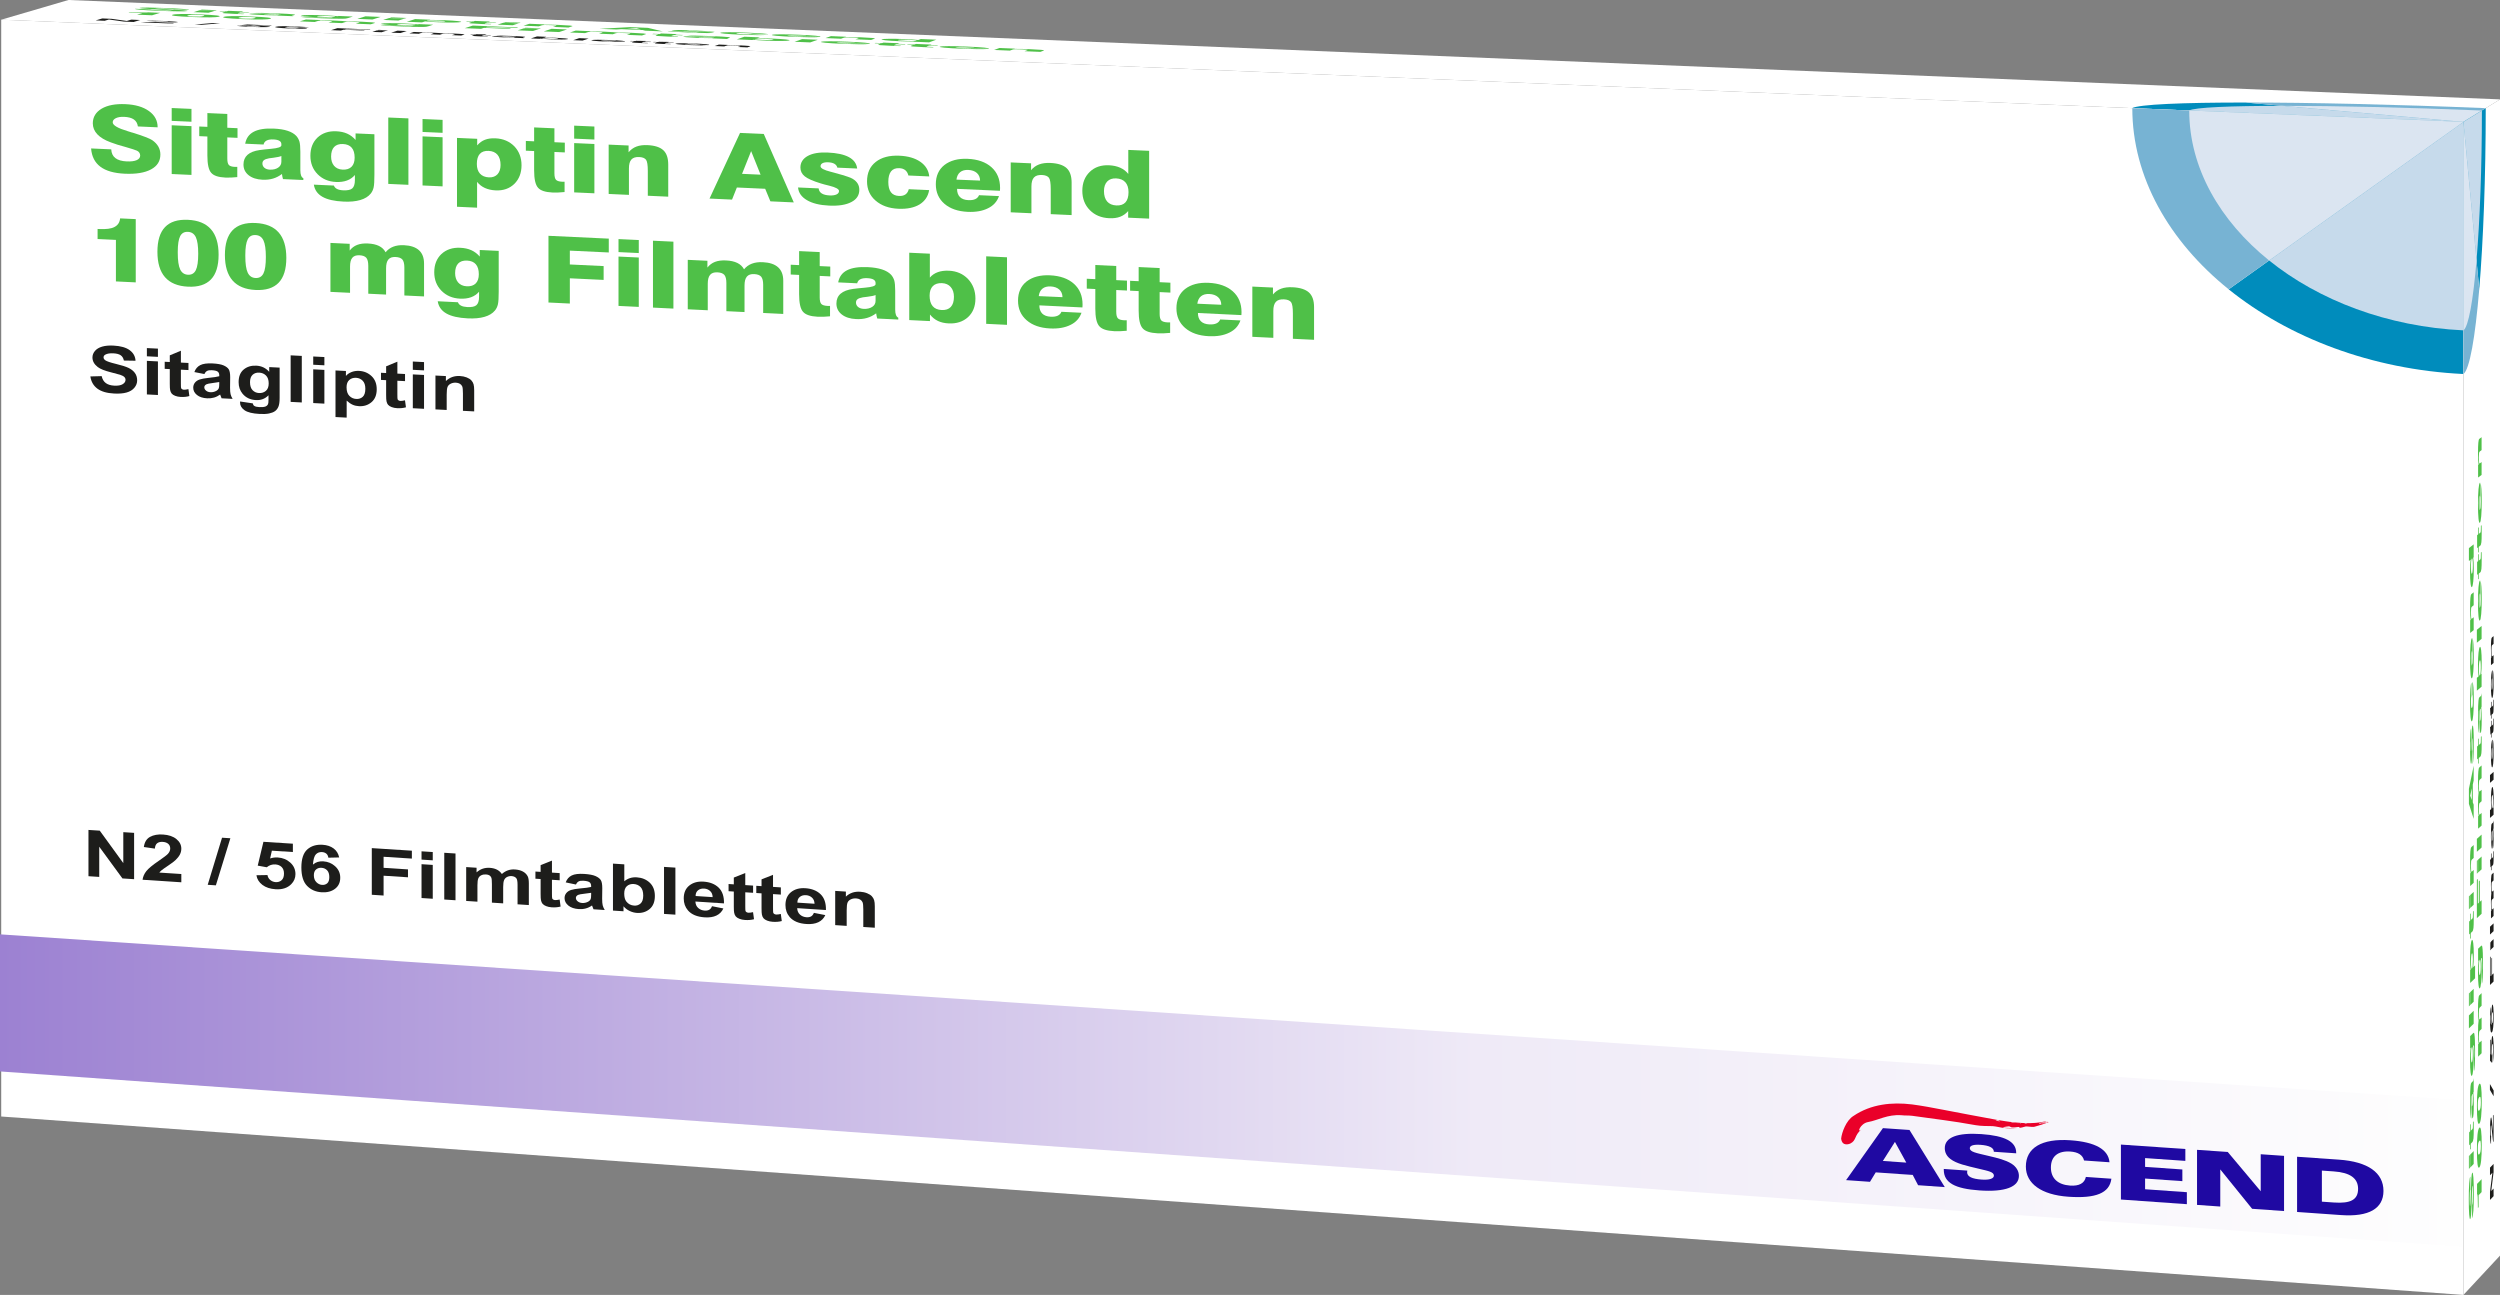 <?xml version="1.0" encoding="UTF-8"?><svg id="Livello_1" xmlns="http://www.w3.org/2000/svg" xmlns:xlink="http://www.w3.org/1999/xlink" viewBox="0 0 434.971 225.303"><rect x="0" y="0" width="434.971" height="225.303" fill="#808080" stroke="none"/><defs><style>.cls-1{fill:#77b3d3;}.cls-2{fill:#ea0029;}.cls-2,.cls-3,.cls-4{fill-rule:evenodd;}.cls-3,.cls-5{fill:#fff;}.cls-6{fill:url(#Unbenannter_Verlauf_2);}.cls-7{fill:#1d1d1b;}.cls-8{fill:#008cbc;}.cls-9{clip-rule:evenodd;fill:none;}.cls-4{fill:#1f09a2;}.cls-10{fill:#4fc048;}.cls-11{clip-path:url(#clippath);}.cls-12{fill:#dbe5f1;}.cls-13{fill:#c6daeb;}</style><clipPath id="clippath"><polygon class="cls-9" points="428.363 216.915 0 186.417 0 162.564 428.363 191.404 428.363 216.915"/></clipPath><linearGradient id="Unbenannter_Verlauf_2" x1="-469.899" y1="-428.882" x2="-898.262" y2="-428.882" gradientTransform="translate(-469.901 -239.14) rotate(-180)" gradientUnits="userSpaceOnUse"><stop offset="0" stop-color="#9c81d2"/><stop offset=".6" stop-color="#efeaf7"/><stop offset="1" stop-color="#fefefe"/></linearGradient></defs><polygon class="cls-5" points="434.971 17.291 11.911 0 .211 3.428 428.604 21.208 434.971 17.291"/><g id="Perspektiventext"><path class="cls-10" d="M23.526,1.527l2.657.109c-.125.053.466.106,1.789.16,1.128.046,1.828.057,1.92.029.047-.014-.08-.033-.317-.049-.181-.012-.655-.04-1.404-.081-.767-.041-1.383-.077-1.893-.108-1.477-.089-2.147-.164-1.962-.22.14-.042.643-.06,1.492-.054.864.007,1.955.038,3.276.092,1.291.053,2.285.108,2.964.166s.939.108.79.153l-2.601-.107c.017-.046-.491-.089-1.617-.135-.436-.018-.808-.029-1.118-.033-.312-.004-.478,0-.517.012-.066.02.533.065,1.813.137l.516.03.116.006c1.291.074,2.099.124,2.408.149.63.052.887.099.758.138-.147.044-.666.062-1.576.053s-2.109-.044-3.598-.106c-2.811-.115-4.092-.228-3.899-.342Z"/><path class="cls-10" d="M35.128,1.667l2.603.107-.284.086-2.604-.107.285-.086ZM34.745,1.783l2.604.107-1.08.328-2.607-.107,1.082-.328Z"/><path class="cls-10" d="M38.943,2.305c-.286-.033-.326-.078-.131-.137l.418-.127-1.07-.044.213-.065,1.07.044.304-.093,2.623.108-.303.093,1.343.055-.212.065-1.343-.055-.465.142c-.073.022-.044.04.07.052s.358.027.736.042c.166.007.242.01.335.013l-.224.069c-.589-.019-1.11-.038-1.593-.058-.921-.038-1.51-.073-1.768-.104Z"/><path class="cls-10" d="M43.851,2.512c-.397-.036-.547-.069-.45-.099.178-.055.999-.06,2.463-.015.39.012.901.029,1.535.05.927.031,1.41.041,1.448.029l.026-.008c.062-.019-.254-.043-.949-.072-.756-.031-1.234-.037-1.421-.016l-2.417-.099c.498-.064,1.839-.05,4.135.045,1.421.058,2.358.113,2.81.164.15.017.246.035.291.053.031.017.003.042-.101.074l-.403.125c-.096.03-.016.053.225.068l-.04.012-2.681-.11c-.026-.013-.035-.026-.026-.04-.84,0-1.688-.019-2.702-.06-.771-.032-1.348-.065-1.745-.101ZM47.933,2.611c.321.001.502-.007.558-.024l.123-.038c-.213-.003-.592-.013-1.105-.029-.25-.007-.45-.014-.575-.018-.659-.019-.935-.018-.998.001-.075.023.251.055.841.079.454.019.835.028,1.157.029Z"/><path class="cls-10" d="M52.289,2.908l2.639.108c.075.025.452.052,1.12.079.577.024.988.035,1.249.034.262-.001.445-.016.531-.042l.111-.035c-.675.012-1.566-.004-2.658-.049-.986-.04-1.74-.089-2.274-.147-.521-.057-.709-.11-.547-.16.166-.052.618-.08,1.341-.086.738-.006,1.608.012,2.608.053,1.107.045,1.843.094,2.378.157l.141-.044,2.473.101-.868.273c-.131.041-.254.069-.384.083-.128.013-.293.022-.513.026-.754.016-2.052-.014-3.753-.084-2.444-.1-3.594-.186-3.592-.267ZM58.282,2.933c.187-.059-.234-.11-1.25-.151s-1.659-.034-1.844.024c-.16.05.244.106,1.245.147,1.016.042,1.676.034,1.849-.02Z"/><path class="cls-10" d="M63.589,2.834l2.643.108-1.418.449-2.647-.109,1.422-.448Z"/><path class="cls-10" d="M68.085,3.018l2.631.108-.274.087-2.632-.108.275-.087ZM67.715,3.135l2.632.108-1.042.332-2.635-.108,1.045-.332Z"/><path class="cls-10" d="M72.234,3.32l2.652.109-.139.044c.71-.013,1.508.002,2.56.045,1.007.041,1.781.091,2.323.15.525.058.716.113.557.165-.161.052-.616.082-1.346.09-.745.007-1.605-.01-2.598-.051-1.069-.044-1.854-.096-2.281-.152l-.546.175-2.64-.109,1.458-.466ZM77.422,3.725c.187-.06-.263-.115-1.286-.157s-1.638-.032-1.827.029c-.174.056.293.11,1.316.152.992.041,1.638.027,1.798-.024Z"/><path class="cls-10" d="M81.899,4.069c-.294-.033-.342-.079-.156-.139l.399-.129-1.085-.045.203-.066,1.085.044.29-.094,2.659.109-.289.094,1.362.056-.202.066-1.362-.056-.444.144c-.07.023-.037.04.079.053s.365.027.748.043c.168.007.245.01.338.013l-.214.07c-.595-.019-1.124-.038-1.614-.058-.934-.038-1.532-.074-1.797-.105Z"/><path class="cls-10" d="M87.951,3.832l2.648.109-.268.088-2.649-.109.269-.088ZM87.59,3.95l2.649.109-1.02.334-2.652-.109,1.023-.334Z"/><path class="cls-10" d="M92.107,4.135l2.607.107-.139.046c.68-.014,1.514.001,2.635.047.952.039,1.613.077,1.984.115s.489.078.357.122l-.656.218-2.675-.11.509-.168c.118-.039.117-.067-.004-.084-.137-.018-.411-.035-.841-.053-.937-.038-1.423-.031-1.595.025l-.543.179-2.656-.109,1.018-.334Z"/><path class="cls-10" d="M109.64,4.721l3.098.127,2.58.616-3.061-.126-.432-.112-3.704-.152-.881.058-2.945-.121,5.345-.291ZM111.502,5.108l-.769-.208-1.653.108,2.422.099Z"/><path class="cls-10" d="M117.103,5.516c-.654-.049-.974-.093-.93-.132l2.692.11c-.025.032.412.067,1.31.104.759.031,1.261.038,1.32.017.037-.013-.348-.041-1.173-.085-.436-.023-.795-.043-1.062-.058-.996-.057-1.649-.1-1.977-.13-.342-.031-.47-.058-.399-.082.099-.034.503-.048,1.195-.041s1.585.032,2.698.078c2.399.098,3.588.184,3.549.257l-2.586-.106c-.043-.027-.413-.055-1.094-.083-.634-.026-1.037-.03-1.091-.012-.039.013.361.043,1.215.088l.479.026c.793.043,1.328.074,1.639.092.297.017.5.03.643.041.552.043.748.077.657.108-.107.037-.532.052-1.288.043-.758-.008-1.749-.037-3.004-.088-1.224-.05-2.153-.1-2.792-.148Z"/><path class="cls-10" d="M126.11,5.866c-.652-.062-.901-.12-.746-.174.166-.057.667-.087,1.522-.088s1.927.024,3.23.077c1.133.046,2,.095,2.631.147.631.052.926.101.887.145l-2.718-.112c-.066-.038-.408-.069-1.06-.096-.947-.039-1.521-.026-1.707.038-.18.062.184.111,1.131.15.699.029,1.166.029,1.415.003l2.657.109c-.264.038-.779.054-1.548.049-.767-.005-1.734-.031-2.869-.078-1.227-.05-2.159-.106-2.825-.17Z"/><path class="cls-10" d="M135.088,6.234c-.656-.063-.905-.121-.748-.176.16-.056.661-.085,1.5-.087.854-.001,1.912.024,3.172.075,1.307.054,2.303.113,2.957.177s.898.125.732.184c-.031.011-.043.015-.071.019l-5.592-.23c-.136.048.289.094,1.27.134.732.03,1.234.037,1.491.02l2.603.107c-.356.028-.905.037-1.679.028-.775-.009-1.677-.035-2.736-.078-1.277-.052-2.243-.11-2.899-.173ZM140.222,6.257c.107-.044-.396-.093-1.345-.132-.887-.036-1.501-.034-1.739.006l3.084.126Z"/><path class="cls-10" d="M144.583,6.287l2.651.109-.131.047c.683-.014,1.527.001,2.667.048.968.04,1.642.079,2.024.117s.51.079.385.124l-.616.221-2.721-.112.479-.171c.111-.04.105-.069-.021-.086-.141-.018-.422-.036-.859-.054-.952-.039-1.442-.032-1.603.026l-.511.182-2.701-.111.957-.34Z"/><path class="cls-10" d="M154.034,7.01c-.551-.059-.76-.116-.612-.169.15-.054.599-.084,1.334-.092.736-.008,1.627.01,2.643.052,1.096.045,1.907.098,2.358.156l.45-.164,2.71.111-1.267.463-2.73-.112.124-.045c-.716.013-1.53-.002-2.611-.046-1.05-.043-1.849-.095-2.4-.154ZM159.448,7.083c.159-.058-.316-.113-1.366-.156-.486-.02-.898-.028-1.224-.024s-.529.021-.605.049c-.171.062.303.118,1.352.161s1.672.033,1.843-.03Z"/></g><g id="Perspektiventext-2"><path class="cls-10" d="M24.77,2.27l-2.423-.1.228-.068.211.009c.917.038,1.598.059,2.077.064.495.006.8-.004.953-.029l2.062.085-1.421.428-2.623-.108.936-.281Z"/><path class="cls-10" d="M30.03,2.563c.499-.151,2.088-.171,4.774-.06,2.702.111,3.801.242,3.307.393s-2.089.171-4.795.06c-2.69-.111-3.784-.241-3.285-.392ZM34.734,2.884c.285-.014.513-.047.685-.099.169-.052.186-.093.048-.124s-.448-.057-.931-.076-.85-.023-1.131-.011c-.283.013-.507.045-.669.094l-.02.006c-.172.052-.189.094-.051.125.137.031.448.057.917.076.484.02.868.023,1.153.009Z"/><path class="cls-10" d="M38.939,2.93c.494-.151,2.086-.171,4.778-.06,2.711.111,3.815.242,3.325.394s-2.085.172-4.8.06c-2.697-.111-3.798-.242-3.303-.394ZM43.662,3.252c.285-.014.513-.047.683-.099.168-.052.183-.094.044-.125s-.451-.057-.936-.077-.852-.023-1.133-.011c-.283.013-.506.045-.667.094l-.02.006c-.17.052-.186.094-.047.125.139.031.451.057.921.076.485.02.87.023,1.155.009Z"/><path class="cls-10" d="M53.225,3.386l2.538.104-.146.046c.65-.015,1.464,0,2.575.045,1.172.048,1.879.096,2.158.15.646-.014,1.511.001,2.592.046,1.752.072,2.513.148,2.265.226l-.705.224-2.595-.107.602-.19c.079-.025.046-.047-.09-.064-.151-.018-.425-.035-.852-.052-.868-.036-1.328-.026-1.503.029l-.566.178-2.347-.097.605-.19c.08-.025.047-.047-.089-.064-.151-.018-.424-.034-.85-.052-.867-.036-1.327-.026-1.503.029l-.569.178-2.586-.107,1.065-.332Z"/><path class="cls-10" d="M66.21,4.329l2.659.11c.076.025.458.052,1.131.08.581.024.995.035,1.258.034.263-.001.446-.016.531-.043l.11-.035c-.678.013-1.575-.004-2.676-.05-.994-.041-1.754-.09-2.295-.149-.527-.057-.719-.111-.559-.162.164-.052.617-.081,1.343-.087.742-.006,1.617.012,2.625.053,1.115.046,1.858.095,2.4.159l.139-.045,2.493.103-.858.276c-.129.042-.253.07-.382.084-.127.013-.293.022-.514.027-.758.016-2.065-.014-3.779-.085-2.462-.102-3.624-.188-3.626-.27ZM72.238,4.355c.185-.059-.241-.111-1.265-.153s-1.67-.034-1.854.025c-.158.05.251.107,1.26.149,1.025.042,1.687.035,1.858-.02Z"/><path class="cls-10" d="M82.268,4.448l7.917.326-.287.094-5.113-.21-.289.094,4.438.183-.287.094-4.44-.183-.528.172-2.81-.116,1.398-.454Z"/><path class="cls-10" d="M91.457,4.826l2.66.109-.268.089-2.661-.109.269-.089ZM91.096,4.944l2.661.109-1.019.337-2.664-.11,1.022-.336Z"/><path class="cls-10" d="M95.977,5.011l2.679.11-1.372.456-2.683-.111,1.377-.456Z"/><path class="cls-10" d="M100.177,5.318l2.576.106-.139.046c.652-.015,1.475,0,2.602.046,1.19.049,1.911.098,2.202.152.648-.014,1.523.001,2.62.046,1.779.073,2.559.15,2.324.23l-.669.227-2.634-.109.571-.193c.075-.025.037-.048-.103-.065-.156-.018-.435-.035-.868-.053-.881-.036-1.343-.027-1.509.029l-.537.181-2.382-.098.574-.193c.076-.025.038-.048-.101-.065-.155-.018-.434-.035-.866-.053-.88-.036-1.342-.027-1.509.029l-.54.181-2.626-.108,1.012-.337Z"/><path class="cls-10" d="M114.355,6.258c-.301-.034-.355-.08-.175-.142l.386-.131-1.1-.045.197-.067,1.1.045.281-.096,2.696.111-.28.096,1.38.057-.196.067-1.38-.057-.43.147c-.067.023-.033.041.086.054s.372.027.76.043c.171.007.248.01.344.013l-.207.071c-.603-.02-1.138-.039-1.635-.059-.947-.039-1.555-.075-1.826-.107Z"/><path class="cls-10" d="M119.4,6.471c-.414-.037-.576-.071-.487-.102.164-.056.996-.061,2.497-.015.4.012.923.029,1.573.051.951.032,1.444.042,1.479.03l.024-.008c.057-.02-.271-.045-.986-.074-.777-.032-1.264-.038-1.447-.017l-2.484-.102c.487-.066,1.852-.051,4.213.046,1.461.06,2.428.116,2.903.169.157.018.26.036.311.055.037.017.016.043-.08.076l-.371.129c-.089.031,0,.055.25.071l-.037.013-2.755-.114c-.031-.013-.044-.027-.038-.041-.853,0-1.72-.019-2.762-.062-.793-.033-1.388-.067-1.802-.104ZM123.575,6.574c.327.001.508-.007.56-.025l.113-.039c-.217-.003-.605-.013-1.131-.03-.256-.008-.462-.015-.59-.019-.675-.019-.955-.019-1.013.001-.069.024.272.056.878.081.466.019.856.029,1.184.03Z"/><path class="cls-10" d="M131.029,6.918l-.129.045-2.712-.112,1.324-.461,2.692.111-.468.163c.646-.013,1.554.004,2.645.049,1.014.042,1.792.092,2.351.153.543.06.745.118.594.172s-.601.083-1.335.089c-.749.006-1.64-.012-2.67-.055-1.076-.044-1.793-.093-2.293-.156ZM134.532,6.918c.081-.028.002-.056-.233-.083-.235-.028-.587-.051-1.07-.071-1.044-.043-1.714-.034-1.878.023-.178.062.26.116,1.305.159s1.7.033,1.876-.028Z"/><path class="cls-10" d="M139.558,6.804l2.717.112-1.304.463-2.721-.112,1.308-.462Z"/><path class="cls-10" d="M143.643,7.446c-.661-.063-.913-.122-.757-.178.159-.057.661-.086,1.504-.088.858-.001,1.922.024,3.19.076,1.315.054,2.318.114,2.976.178s.906.126.741.186c-.03.011-.043.015-.071.019l-5.626-.232c-.135.048.293.095,1.281.135.737.03,1.241.037,1.499.02l2.619.108c-.357.028-.908.037-1.686.028-.779-.009-1.686-.035-2.752-.079-1.285-.053-2.258-.111-2.919-.174ZM148.802,7.468c.106-.045-.401-.094-1.356-.133-.893-.037-1.509-.035-1.747.006l3.103.127Z"/><path class="cls-10" d="M153.092,7.854c-.307-.034-.369-.081-.197-.144l.369-.133-1.114-.046.188-.068,1.113.046.268-.097,2.729.112-.267.097,1.397.057-.187.068-1.398-.058-.41.149c-.064.023-.027.041.095.054s.378.028.771.044c.173.007.251.01.347.014l-.198.072c-.61-.02-1.151-.04-1.654-.06-.958-.039-1.575-.076-1.853-.108Z"/><path class="cls-10" d="M158.748,8.087c-.308-.034-.371-.082-.201-.144l.366-.133-1.116-.046.187-.068,1.115.046.266-.097,2.734.112-.265.097,1.4.058-.185.068-1.4-.058-.407.149c-.064.023-.026.041.096.054s.379.028.773.044c.173.007.252.01.348.014l-.196.072c-.61-.02-1.153-.04-1.657-.06-.96-.04-1.578-.076-1.857-.108Z"/><path class="cls-10" d="M164.32,8.297c-.668-.064-.926-.123-.774-.179.155-.057.657-.087,1.502-.089.861-.001,1.93.024,3.206.076,1.324.054,2.334.115,3,.18s.919.127.759.187c-.03.011-.042.016-.07.02l-5.663-.233c-.132.049.302.095,1.296.136.742.031,1.248.038,1.506.02l2.636.109c-.356.028-.908.038-1.689.028-.782-.009-1.694-.035-2.767-.079-1.293-.053-2.274-.112-2.942-.175ZM169.498,8.32c.103-.045-.41-.095-1.371-.134-.898-.037-1.516-.035-1.752.006l3.123.128Z"/><path class="cls-10" d="M173.898,8.351l2.684.11-.127.047c.687-.014,1.54.001,2.694.049.98.04,1.664.08,2.054.118s.524.081.403.126l-.596.225-2.756-.114.463-.174c.107-.04.098-.07-.031-.087-.144-.018-.429-.036-.872-.055-.964-.04-1.457-.033-1.613.026l-.494.185-2.735-.113.926-.345Z"/></g><g id="Perspektiventext-3"><path class="cls-7" d="M16.645,3.552l1.151-.344,1.632.067,2.639.371.765-.23,1.561.065-1.144.345-1.688-.07-2.607-.364-.75.225-1.56-.065Z"/><path class="cls-7" d="M30.282,4.046l-.202.062-5.607-.232c.138-.021.393-.035.765-.043.372-.008,1.062-.011,2.071-.008.812.002,1.316.001,1.512-.002.265-.005.42-.013.464-.027.049-.015-.01-.03-.175-.046-.165-.016-.417-.031-.754-.045-.334-.014-.613-.021-.837-.02s-.384.009-.478.027l-1.57-.072c.215-.032.599-.046,1.151-.041.552.005,1.204.023,1.955.054.822.034,1.439.07,1.849.108.41.038.57.07.48.098-.051.016-.167.028-.348.036-.181.008-.443.014-.786.018-.227.002-.625.002-1.192,0-.568-.002-.93-.002-1.085-.002-.156,0-.285.002-.388.005l3.177.132Z"/><path class="cls-7" d="M33.875,4.272l3.239-.272,1.203.05-3.261.271-1.181-.049Z"/><path class="cls-7" d="M41.22,4.468l1.623.059c-.003.017.094.034.291.052s.442.033.736.045c.336.014.638.02.907.018.269-.002.44-.014.514-.037.069-.021.005-.042-.192-.062-.196-.02-.48-.038-.849-.053-.461-.019-.902-.028-1.323-.026l-1.278-.062,1.407-.146,4.248.176-.2.062-3.031-.125-.442.048c.382.007.76.019,1.134.034.713.029,1.283.065,1.71.107s.586.08.475.114c-.092.029-.374.046-.847.052-.645.008-1.452-.008-2.421-.048-.774-.032-1.378-.067-1.81-.104s-.649-.073-.65-.106Z"/><path class="cls-7" d="M53.725,4.79l-1.582-.057c.004-.015-.064-.029-.204-.042s-.339-.025-.594-.035c-.34-.014-.648-.02-.923-.017-.275.003-.508.023-.697.061.464-.003.994.008,1.59.032.672.028,1.215.062,1.627.103.412.041.565.078.458.112-.114.036-.457.054-1.031.054-.574,0-1.257-.015-2.048-.048-.849-.035-1.503-.078-1.961-.128-.459-.05-.588-.106-.389-.168.204-.064.636-.098,1.295-.102.659-.005,1.442.012,2.351.049.638.026,1.143.056,1.514.088.371.032.57.065.595.097ZM49.608,4.784c-.069.022-.003.043.2.065.203.022.459.039.769.052.298.012.562.018.792.016.23-.001.38-.013.45-.035.072-.023.018-.044-.162-.063s-.431-.036-.752-.049c-.31-.013-.588-.019-.833-.017-.246.001-.401.012-.463.031Z"/><path class="cls-7" d="M57.597,5.248l1.103-.349,5.776.239-.185.059-4.077-.169-.261.083,3.52.146-.186.059-3.52-.146-.468.148-1.702-.071Z"/><path class="cls-7" d="M65.676,5.257l.194-.062,1.618.067-.194.062-1.618-.067ZM64.775,5.545l.794-.253,1.618.067-.792.253-1.619-.067Z"/><path class="cls-7" d="M68.055,5.681l1.091-.35,1.619.067-1.089.35-1.621-.067Z"/><path class="cls-7" d="M72.005,5.558l1.494.062-.107.035c.618-.005,1.297.008,2.036.039.393.016.723.034.992.052.268.019.474.039.617.06.312-.002.634,0,.967.006.332.006.676.017,1.031.031.451.019.821.038,1.11.059s.488.041.598.062c.078.015.081.035.006.06l-.499.163-1.627-.067.447-.145c.078-.025.072-.044-.018-.056-.121-.016-.338-.03-.65-.043-.227-.009-.45-.015-.668-.018-.218-.003-.388,0-.511.007s-.221.023-.295.047l-.376.122-1.625-.067.43-.139c.076-.025.097-.042.061-.051-.035-.01-.109-.019-.219-.027-.11-.009-.27-.017-.477-.026-.25-.01-.484-.017-.702-.02-.218-.003-.386,0-.505.006-.119.007-.217.023-.292.047l-.382.123-1.623-.067.788-.254Z"/><path class="cls-7" d="M85.471,6.115l-.164.054-1.113-.046-.313.103c-.063.021-.09.033-.079.038.011.004.051.009.119.015s.157.01.265.015c.151.006.376.013.675.021l-.02.058c-.399-.009-.839-.023-1.318-.043-.294-.012-.552-.025-.775-.039-.223-.014-.38-.026-.47-.037-.09-.011-.14-.023-.148-.036-.011-.009.02-.026.093-.05l.34-.111-.747-.031.164-.054.747.031.155-.051,1.752.028-.274.09,1.112.046Z"/><path class="cls-7" d="M87.582,6.29l-1.445-.072c.241-.018.583-.024,1.024-.019s1.063.024,1.863.057c.727.03,1.258.056,1.592.078s.558.041.67.058c.112.017.124.04.035.069l-.255.078c-.068.022-.092.04-.072.053s.083.028.19.046l-1.615-.067c-.029-.006-.061-.015-.096-.026-.015-.005-.026-.009-.034-.01-.313,0-.636-.004-.971-.012-.334-.008-.682-.019-1.041-.034-.635-.026-1.113-.054-1.435-.083-.322-.029-.45-.055-.384-.077.044-.014.166-.024.366-.028.201-.004.46-.003.778.003s.766.019,1.344.038c.78.026,1.324.042,1.634.049l.02-.007c.039-.013-.01-.025-.148-.037-.138-.012-.422-.027-.851-.045-.29-.012-.523-.019-.7-.021-.176-.002-.333,0-.47.009ZM89.598,6.435c-.218-.006-.559-.016-1.024-.031-.464-.015-.772-.023-.923-.025-.232-.003-.362,0-.391.011-.029.009.032.021.181.035.149.014.356.026.619.037.294.012.587.02.878.023.216.002.368,0,.457-.006.06-.004.115-.014.164-.03l.041-.013Z"/><path class="cls-7" d="M92.369,6.688l1.062-.352,1.632.067-.382.127c.575-.003,1.207.01,1.897.038.752.031,1.341.068,1.766.111.425.043.575.086.448.128-.131.044-.483.067-1.056.07-.574.003-1.219-.011-1.937-.04-.353-.015-.69-.033-1.012-.054s-.585-.045-.79-.069l-.113.038-1.518-.063ZM94.393,6.621c-.08.026-.038.05.126.071.229.03.578.054,1.048.074.361.015.687.021.98.019.292-.002.48-.017.562-.045.088-.029.022-.056-.195-.079s-.526-.044-.925-.06c-.391-.016-.736-.023-1.033-.022-.298.002-.485.016-.562.041Z"/><path class="cls-7" d="M99.72,6.992l1.054-.353,1.636.068-1.052.353-1.638-.068Z"/><path class="cls-7" d="M106.868,7.196l1.602.079c-.283.016-.671.021-1.163.015s-1.078-.023-1.759-.051c-1.078-.045-1.832-.092-2.263-.143-.339-.04-.455-.078-.35-.114.126-.042.493-.065,1.1-.066.608-.002,1.322.014,2.142.048.921.038,1.612.081,2.071.128.459.047.6.096.423.148l-4.109-.17c-.048.021.038.042.258.063.22.022.518.04.896.056.257.011.481.017.674.018s.352-.002.48-.012ZM107.164,7.132c.046-.02-.032-.04-.235-.06-.203-.02-.472-.037-.806-.051-.358-.015-.669-.022-.934-.021-.265.001-.423.011-.474.03l2.45.101Z"/><path class="cls-7" d="M113.289,7.266l-.159.054-1.123-.046-.304.104c-.061.021-.087.034-.075.038.011.004.052.009.121.015s.159.01.268.015c.152.006.379.013.68.021l-.014.059c-.402-.009-.845-.024-1.328-.044-.296-.012-.557-.025-.783-.039-.226-.014-.384-.027-.476-.038-.092-.011-.143-.023-.153-.036-.012-.009.018-.026.088-.05l.329-.112-.754-.031.159-.054.754.031.15-.051,1.763.028-.266.091,1.122.046Z"/><path class="cls-7" d="M117.278,7.431l-.158.054-1.124-.047-.302.104c-.061.021-.086.034-.075.038.011.004.052.009.121.015s.159.01.268.015c.152.006.379.013.681.021l-.013.059c-.403-.009-.846-.024-1.33-.044-.297-.012-.558-.025-.784-.039-.226-.014-.385-.027-.477-.038-.092-.011-.143-.023-.153-.036-.012-.009.017-.026.088-.05l.328-.112-.755-.031.158-.054.755.031.149-.051,1.765.029-.264.091,1.124.046Z"/><path class="cls-7" d="M121.515,7.803l1.61.079c-.283.016-.672.021-1.165.016s-1.082-.023-1.766-.051c-1.083-.045-1.842-.093-2.276-.143-.342-.04-.461-.079-.357-.114.124-.043.49-.065,1.099-.067.609-.002,1.325.014,2.15.048.926.038,1.62.081,2.083.129.462.047.607.097.433.148l-4.128-.171c-.047.021.04.042.262.064.221.022.522.04.901.056.258.011.483.017.676.018s.353-.002.48-.012ZM121.808,7.738c.045-.02-.035-.04-.239-.06-.205-.02-.475-.037-.811-.051-.359-.015-.672-.022-.938-.021-.266.001-.424.011-.474.03l2.462.102Z"/><path class="cls-7" d="M130.032,8.247l-1.653-.068.377-.132c.08-.028.096-.047.049-.059-.047-.011-.143-.022-.289-.033-.146-.011-.33-.021-.553-.03-.286-.012-.552-.019-.798-.022-.246-.003-.426,0-.541.006-.115.007-.214.025-.296.054l-.336.117-1.651-.068.742-.258,1.532.063-.109.038c.627-.007,1.355.007,2.181.041.364.015.689.032.975.049.286.018.495.034.625.049.131.015.211.029.241.042.03.013.017.03-.04.05l-.458.161Z"/></g><path class="cls-8" d="M428.561,21.207l-37.849-3.369c-11.088,0-18.548.325-19.757.978l57.607,2.391h0Z"/><path class="cls-1" d="M428.561,21.207l3.886-2.391c-15.879-.653-30.648-.978-41.735-.978l37.849,3.369Z"/><path class="cls-12" d="M397.199,18.415l31.363,2.792,3.218-1.98c-13.153-.542-25.393-.812-34.581-.812Z"/><path class="cls-13" d="M397.199,18.415c-9.188,0-15.36.27-16.342.812l47.704,1.98-31.363-2.792Z"/><polygon class="cls-3" points="428.604 225.303 .211 194.259 .211 3.428 428.604 21.208 428.604 225.303"/><g class="cls-11"><polygon class="cls-6" points="428.363 191.404 0 162.564 0 186.417 428.363 216.915 428.363 191.404"/></g><path class="cls-4" d="M321.196,205.33l6.413-9.048,4.618.319,6.143,9.941-4.643-.328-.932-1.783-6.442-.453-.997,1.645-4.159-.294ZM329.695,198.681l-2.099,3.313,4.078.285-1.978-3.598Z"/><path class="cls-4" d="M342.257,203.959c0,.751.83,1.156,2.544,1.276,1.348.095,2.114-.182,2.114-.682,0-.638-.884-.793-2.616-1.204-2.213-.526-3.875-.88-4.946-1.697-.654-.493-.983-1.136-.983-1.891,0-1.864,2.159-2.733,6.362-2.442,4.086.282,6.061,1.306,6.061,3.239v.105l-3.895-.271v-.038c0-.65-.797-1.061-2.32-1.167-1.21-.084-1.852.135-1.852.573,0,.671,1.055.828,3.323,1.37,1.558.37,2.877.69,3.917,1.329.828.523,1.301,1.282,1.301,2.131,0,1.907-2.362,2.849-6.865,2.531-4.273-.302-6.206-1.335-6.206-3.595v-.142l4.097.287c-.018.102-.036.194-.036.287"/><path class="cls-4" d="M360.219,200.353c-2.154-.149-3.386.837-3.386,2.786,0,1.869,1.199,2.987,3.336,3.138,1.57.11,2.523-.405,2.747-1.505l4.442.311c-.316,2.515-2.735,3.469-7.501,3.133-4.712-.333-7.38-2.308-7.38-5.247,0-3.247,2.741-4.923,7.742-4.577,4.336.3,6.616,1.598,6.809,3.827l-4.425-.308c-.225-.946-1.026-1.463-2.384-1.557"/><polygon class="cls-4" points="369.014 199.142 380.225 199.917 380.225 201.981 373.221 201.494 373.221 203.024 379.705 203.475 379.705 205.507 373.221 205.053 373.221 206.917 380.489 207.428 380.489 209.514 369.014 208.704 369.014 199.142"/><polygon class="cls-4" points="382.257 200.058 387.6 200.427 393.338 207.262 393.338 200.824 397.398 201.104 397.398 210.708 391.843 210.316 386.302 203.465 386.302 209.924 382.257 209.639 382.257 200.058"/><path class="cls-4" d="M399.665,201.261l7.259.502c5.083.351,7.772,2.275,7.772,5.446,0,3.062-2.529,4.542-7.365,4.201l-7.666-.541v-9.608ZM403.98,203.669v5.406l2.077.146c2.898.204,4.223-.463,4.223-2.377,0-1.842-1.393-2.834-4.223-3.031l-2.077-.144Z"/><path class="cls-2" d="M355.643,195.151c-.999.226-2.013.26-2.995.269-.067.041-.115.091-.22.061-.081-.038-.16-.063-.239-.08l-.432-.023-.152.014c-.084.022-.059.056-.006.088l.158.08c-.028-.017-.105-.047-.158-.08-.066-.03-.149-.052-.236-.067-.131.013-.266.016-.41-.011.16-.007.294-.009.41.011l.242-.022.071-.02c-.33-.013-.655-.034-.984-.072l-.205.002c-.232.008-.471.02-.615-.093l-.177-.021.033.021-.064-.023-.739-.105c-.165.02-.332.05-.5.064,0,0-.11-.083-.16-.124-.072.043-.174.069-.285.071.128.081.244.163.352.217.164.125.392-.17.579.054-.187-.224-.415.071-.579-.054-.107-.054-.223-.137-.352-.217-.237.006-.539-.074-.771-.209.314-.046.555.074.771.209.111-.002.213-.027.285-.071.05.041.16.124.16.124.168-.014.335-.044.5-.064-.482-.069-.969-.141-1.467-.235-3.187-.565-6.118-1.146-9.455-1.776-1.807-.352-3.556-.678-5.332-.914-3.481-.428-7.138-.066-10.184,2.002-1.289.777-2.04,2.906-2.149,3.939.166,1.475,1.492.908,1.566.881,1.158-.569.64-1.351,1.959-2.48-.852.811-.231-1.037,1.167-1.275,1.707-.297,3.368-1.364,5.799-1.186.575.077,1.153.018,1.851.097,3.562.516,7.058.897,11.059,1.634,1.065.181,2.048.139,2.966.166.673.056,1.373.261,1.924.313.864.106,1.626.078,2.343.037-.802-.022-1.394.004-2.28-.071-.595-.054.43-.225.814-.244.167-.028.428.22.599.187.363.025.701-.042,1.092-.079.167-.043.154.171.237.148.544-.036.925-.292,1.271-.231.265.018.506.044.741.066.146.008.295.013.443,0l.282-.075c-.093-.054-.138-.131-.187-.21.14-.004.349.022.492.017-.143.005-.352-.021-.492-.017.049.079.094.156.187.21.674-.187,1.426-.405,2.075-.67l-.018-.016c-.404.098-.809.205-1.294.112.206.029.206.087-.009.124l-.202-.085c.363-.089.688-.222,1.098-.15,0,0,.131-.079.195-.119.133.003.16.07.212.117l.235-.067c-.234-.065-.822-.081-.818-.081"/><g id="Perspektiventext-4"><path class="cls-10" d="M15.85,25.828l3.505.158c.059,1.326.95,2.02,2.695,2.099,1.487.067,2.341-.308,2.341-1.027,0-.367-.219-.68-.556-.838-.258-.123-.912-.329-1.943-.63-1.051-.271-1.903-.548-2.616-.819-2.059-.746-3.128-1.877-3.128-3.311,0-1.083.514-1.937,1.524-2.546,1.03-.609,2.417-.867,4.16-.79,1.706.075,3.075.469,4.087,1.2,1.013.73,1.509,1.662,1.509,2.828l-3.434-.152c-.16-1.076-.913-1.604-2.401-1.67-.574-.025-1.05.05-1.427.225-.377.19-.554.422-.554.725,0,.51.872,1.027,2.636,1.552l.713.223.16.039c1.785.558,2.916.992,3.374,1.299.933.649,1.41,1.484,1.41,2.49,0,1.149-.536,2.004-1.629,2.592-1.091.588-2.619.838-4.583.748-3.705-.169-5.625-1.611-5.842-4.394Z"/><path class="cls-10" d="M29.873,18.794l3.441.151v2.237l-3.441-.152v-2.236ZM29.873,21.796l3.441.152v8.485l-3.441-.157v-8.48Z"/><path class="cls-10" d="M36.758,30.079c-.458-.5-.676-1.501-.676-3.036v-3.293l-1.414-.063v-1.678l1.414.063v-2.398l3.467.152v2.399l1.776.079v1.68l-1.776-.079v3.678c0,.576.1.948.28,1.133.18.184.519.296,1.018.318.219.01.319.014.439.003v1.776c-.759.077-1.437.111-2.075.082-1.215-.055-2.033-.333-2.451-.816Z"/><path class="cls-10" d="M43.261,30.487c-.599-.476-.899-1.097-.899-1.865,0-1.408.938-2.247,2.816-2.515.499-.073,1.158-.139,1.978-.215,1.199-.106,1.799-.304,1.799-.609v-.208c0-.497-.46-.773-1.38-.814-.999-.045-1.579.25-1.719.884l-3.194-.143c.338-1.905,1.956-2.762,4.993-2.627,1.88.083,3.181.509,3.901,1.278.24.268.421.596.541.97.1.357.16.953.16,1.786v3.222c0,.769.181,1.226.521,1.37v.32l-3.543-.162c-.079-.276-.14-.567-.179-.889-.98.74-2.04,1.06-3.379.999-1.019-.047-1.818-.307-2.416-.783ZM48.396,29.167c.38-.254.56-.599.56-1.048v-.977c-.26.117-.74.223-1.399.306-.319.049-.58.07-.74.095-.839.154-1.16.412-1.16.908,0,.592.5,1.032,1.279,1.067.601.027,1.08-.095,1.46-.351Z"/><path class="cls-10" d="M54.603,32.126l3.489.16c.181.506.723.787,1.605.828.763.035,1.285-.069,1.586-.328.302-.259.463-.749.463-1.44v-.898c-.743.881-1.848,1.28-3.292,1.214-1.303-.059-2.366-.509-3.208-1.365-.821-.839-1.242-1.9-1.242-3.198,0-1.331.421-2.386,1.242-3.168.842-.781,1.925-1.149,3.249-1.091,1.465.065,2.509.528,3.372,1.513v-1.14l3.275.145v7.035c0,1.06-.039,1.813-.14,2.242-.1.413-.262.759-.504,1.053-.823,1.022-2.451,1.493-4.7,1.389-3.229-.149-4.893-1.092-5.194-2.95ZM61.704,27.427c0-1.509-.683-2.31-2.028-2.37s-2.067.694-2.067,2.186c0,1.284.682,2.212,2.007,2.272,1.345.061,2.088-.692,2.088-2.088Z"/><path class="cls-10" d="M67.555,20.444l3.503.153v11.559l-3.503-.16v-11.552Z"/><path class="cls-10" d="M73.517,20.705l3.489.153v2.253l-3.489-.154v-2.252ZM73.517,23.728l3.489.154v8.545l-3.489-.159v-8.54Z"/><path class="cls-10" d="M79.51,23.994l3.516.156v1.144c.789-.915,1.78-1.29,3.177-1.228,1.336.059,2.43.526,3.281,1.386.831.875,1.256,1.975,1.256,3.298,0,1.338-.425,2.431-1.256,3.249-.851.815-1.925,1.186-3.24,1.126-1.417-.065-2.529-.566-3.237-1.485v4.494l-3.496-.161v-11.978ZM87.093,28.714c0-1.547-.729-2.402-2.085-2.463s-2.043.714-2.043,2.277c0,1.433.748,2.272,2.103,2.334,1.316.06,2.024-.827,2.024-2.148Z"/><path class="cls-10" d="M93.621,32.67c-.466-.505-.689-1.515-.689-3.064v-3.324l-1.44-.064v-1.694l1.44.064v-2.42l3.531.155v2.421l1.809.08v1.696l-1.809-.081v3.712c0,.581.102.957.285,1.143.183.185.529.298,1.036.322.223.01.324.015.447.004v1.792c-.773.078-1.464.111-2.113.082-1.237-.057-2.07-.336-2.497-.824Z"/><path class="cls-10" d="M99.898,21.86l3.519.154v2.262l-3.519-.155v-2.261ZM99.898,24.896l3.519.156v8.581l-3.519-.161v-8.576Z"/><path class="cls-10" d="M105.901,25.162l3.465.153v1.181c.755-.921,1.795-1.312,3.284-1.246,1.266.056,2.186.356,2.757.883.572.528.858,1.366.858,2.5v5.586l-3.554-.162v-4.321c0-1.004-.102-1.656-.306-1.94-.224-.285-.612-.448-1.183-.473-1.245-.055-1.795.534-1.795,1.99v4.593l-3.526-.161v-8.584Z"/><path class="cls-10" d="M128.759,23.124l4.127.181,5.223,11.912-4.072-.186-.904-2.185-4.928-.223-.84,2.104-3.915-.179,5.309-11.423ZM132.331,30.391l-1.643-4.099-1.58,3.954,3.224.145Z"/><path class="cls-10" d="M140.415,34.834c-.946-.547-1.482-1.287-1.564-2.217l3.583.162c.083.768.722,1.172,1.917,1.226,1.011.046,1.629-.252,1.629-.772,0-.326-.557-.644-1.691-.923-.598-.14-1.093-.276-1.464-.391-1.38-.42-2.307-.835-2.801-1.231-.515-.413-.762-.929-.762-1.546,0-.862.432-1.541,1.276-2.008.845-.466,1.998-.659,3.483-.593,3.197.141,4.91,1.063,5.116,2.781l-3.447-.154c-.143-.576-.68-.892-1.588-.932-.844-.038-1.339.217-1.339.689,0,.341.577.659,1.752.956l.66.176c1.094.293,1.836.522,2.27.671.413.133.702.26.908.383.805.492,1.157,1.11,1.157,1.907,0,.945-.454,1.656-1.384,2.135-.929.494-2.208.697-3.878.62-1.628-.074-2.906-.393-3.833-.939Z"/><path class="cls-10" d="M152.342,34.905c-.993-.859-1.488-1.973-1.488-3.341,0-1.465.495-2.583,1.508-3.385s2.379-1.164,4.117-1.088c1.512.067,2.712.413,3.646,1.058.932.645,1.45,1.5,1.554,2.548l-3.626-.162c-.207-.808-.724-1.238-1.594-1.277-1.263-.056-1.904.745-1.904,2.391,0,1.597.6,2.39,1.863,2.447.931.042,1.49-.356,1.697-1.178l3.544.16c-.187,1.101-.747,1.923-1.679,2.5-.933.561-2.175.814-3.687.745-1.635-.075-2.937-.541-3.95-1.418Z"/><path class="cls-10" d="M164.315,35.45c-.996-.861-1.493-1.993-1.493-3.396,0-1.436.497-2.555,1.493-3.343,1.017-.786,2.366-1.151,4.049-1.077,1.746.077,3.138.564,4.138,1.458.998.894,1.498,2.093,1.498,3.596,0,.278,0,.392-.02.506l-7.464-.336c0,1.224.665,1.907,1.973,1.967.978.044,1.601-.238,1.851-.864l3.473.157c-.332.949-.956,1.656-1.914,2.119-.957.479-2.12.687-3.534.622-1.703-.078-3.053-.547-4.049-1.408ZM170.525,31.421c-.02-1.112-.789-1.799-2.057-1.856-1.184-.053-1.911.535-2.056,1.687l4.113.168Z"/><path class="cls-10" d="M175.853,28.259l3.542.157v1.194c.771-.931,1.836-1.325,3.358-1.258,1.294.057,2.235.361,2.819.894.585.534.877,1.381.877,2.528v5.649l-3.634-.166v-4.369c0-1.015-.104-1.674-.313-1.962-.229-.288-.626-.453-1.21-.479-1.273-.057-1.836.539-1.836,2.012v4.645l-3.605-.165v-8.68Z"/><path class="cls-10" d="M189.609,36.551c-.858-.875-1.298-1.992-1.298-3.351,0-1.376.44-2.47,1.298-3.3.857-.831,1.987-1.206,3.348-1.146,1.466.065,2.617.575,3.352,1.51v-4.182l3.628.159v11.798l-3.65-.167v-1.148c-.818.93-1.844,1.309-3.289,1.243-1.402-.064-2.532-.541-3.389-1.416ZM196.35,33.43c0-1.476-.754-2.33-2.157-2.392-.65-.029-1.173.145-1.551.537-.376.393-.564.958-.564,1.663,0,1.573.753,2.443,2.156,2.507s2.116-.725,2.116-2.315Z"/></g><g id="Perspektiventext-5"><path class="cls-10" d="M20.167,41.74l-3.188-.152v-1.753l.276.013c1.208.057,2.08-.045,2.655-.353.594-.306.912-.786.991-1.5l2.717.128v11.008l-3.45-.168v-7.223Z"/><path class="cls-10" d="M27.389,43.808c0-3.879,1.769-5.728,5.308-5.562,3.564.167,5.337,2.185,5.337,6.071s-1.773,5.734-5.337,5.561c-3.539-.173-5.308-2.19-5.308-6.07ZM34.071,47.004c.279-.562.417-1.514.417-2.856,0-1.327-.138-2.292-.417-2.881-.279-.588-.736-.898-1.373-.928s-1.074.221-1.353.751c-.278.546-.417,1.466-.417,2.728v.16c0,1.342.139,2.306.417,2.895.279.589.736.898,1.353.928.637.031,1.094-.234,1.373-.797Z"/><path class="cls-10" d="M39.131,44.37c0-3.887,1.776-5.739,5.329-5.572,3.577.168,5.357,2.19,5.357,6.083s-1.78,5.745-5.357,5.571c-3.553-.173-5.329-2.195-5.329-6.082ZM45.837,47.573c.28-.563.419-1.517.419-2.862,0-1.329-.139-2.296-.419-2.886-.28-.589-.739-.9-1.378-.93s-1.078.221-1.358.752c-.279.547-.419,1.469-.419,2.733v.16c0,1.344.14,2.311.419,2.901.28.59.739.9,1.358.93.639.031,1.098-.235,1.378-.798Z"/><path class="cls-10" d="M57.49,42.264l3.351.159v1.172c.703-.914,1.706-1.3,3.174-1.23,1.548.073,2.553.555,3.076,1.527.704-.882,1.771-1.298,3.201-1.23,2.316.11,3.486,1.179,3.486,3.188v5.726l-3.425-.167v-4.87c0-.643-.121-1.115-.342-1.383-.242-.268-.625-.415-1.188-.442-1.147-.055-1.65.564-1.65,1.978v4.562l-3.097-.151v-4.866c0-.642-.12-1.114-.342-1.382-.241-.268-.622-.414-1.185-.441-1.145-.055-1.646.563-1.646,1.976v4.558l-3.411-.166v-8.518Z"/><path class="cls-10" d="M76.159,52.416l3.513.172c.182.508.727.792,1.616.836.769.038,1.294-.065,1.597-.324.304-.259.466-.75.466-1.443v-.902c-.748.883-1.861,1.279-3.315,1.208-1.312-.064-2.383-.518-3.231-1.381-.827-.844-1.251-1.911-1.251-3.213,0-1.336.424-2.393,1.251-3.175.848-.781,1.938-1.147,3.271-1.084,1.475.07,2.526.538,3.395,1.529v-1.144l3.298.156v7.059c0,1.064-.04,1.819-.141,2.25-.101.414-.264.761-.507,1.055-.829,1.023-2.468,1.49-4.733,1.379-3.252-.16-4.927-1.112-5.23-2.977ZM83.309,47.723c0-1.514-.688-2.32-2.042-2.385s-2.081.69-2.081,2.187c0,1.288.687,2.222,2.021,2.287,1.354.066,2.102-.688,2.102-2.089Z"/><path class="cls-10" d="M95.427,41.027l10.493.492v2.408l-6.775-.32v2.407l5.879.28v2.408l-5.879-.282v4.393l-3.718-.181v-11.604Z"/><path class="cls-10" d="M107.613,41.598l3.527.165v2.265l-3.527-.167v-2.264ZM107.613,44.638l3.527.167v8.592l-3.527-.172v-8.587Z"/><path class="cls-10" d="M113.61,41.88l3.555.167v11.644l-3.555-.173v-11.638Z"/><path class="cls-10" d="M119.662,45.209l3.419.162v1.184c.717-.922,1.741-1.312,3.237-1.241,1.579.075,2.604.561,3.138,1.544.718-.891,1.807-1.31,3.265-1.241,2.363.112,3.556,1.192,3.556,3.222v5.783l-3.494-.17v-4.919c0-.649-.124-1.126-.349-1.397-.247-.271-.637-.419-1.212-.447-1.17-.056-1.683.569-1.683,1.997v4.608l-3.159-.154v-4.914c0-.649-.122-1.125-.349-1.396-.246-.271-.635-.419-1.209-.446-1.168-.056-1.68.568-1.68,1.995v4.603l-3.48-.17v-8.603Z"/><path class="cls-10" d="M139.736,54.27c-.473-.51-.699-1.529-.699-3.089v-3.348l-1.461-.07v-1.706l1.461.069v-2.438l3.583.168v2.439l1.836.087v1.708l-1.836-.087v3.74c0,.586.103.964.289,1.153.186.187.536.303,1.052.327.226.011.329.016.454.005v1.805c-.784.076-1.485.107-2.145.075-1.256-.061-2.101-.346-2.534-.839Z"/><path class="cls-10" d="M146.456,54.711c-.62-.486-.929-1.119-.929-1.9,0-1.432.971-2.281,2.911-2.545.516-.073,1.197-.138,2.044-.212,1.239-.103,1.859-.302,1.859-.612v-.211c0-.505-.475-.788-1.426-.833-1.033-.049-1.632.248-1.775.892l-3.304-.158c.351-1.935,2.023-2.8,5.162-2.651,1.943.092,3.288.53,4.032,1.315.248.273.435.608.559.988.103.363.166.969.166,1.817v3.276c0,.782.185,1.248.537,1.395v.326l-3.662-.178c-.082-.281-.145-.577-.186-.905-1.012.749-2.107,1.07-3.491,1.002-1.053-.051-1.879-.32-2.497-.805ZM151.763,53.389c.393-.257.578-.606.578-1.063v-.994c-.268.118-.765.224-1.446.306-.33.049-.599.068-.764.093-.867.154-1.198.415-1.198.919,0,.602.517,1.051,1.322,1.09.621.03,1.116-.093,1.509-.351Z"/><path class="cls-10" d="M161.804,54.725v1.141l-3.605-.176v-11.72l3.585.168v4.159c.726-.862,1.866-1.265,3.319-1.196,1.349.064,2.45.54,3.323,1.447.852.905,1.288,2.053,1.288,3.409s-.436,2.429-1.288,3.22c-.872.79-1.994,1.16-3.364,1.093-1.432-.07-2.448-.543-3.257-1.545ZM165.975,51.646c0-.718-.187-1.282-.561-1.708s-.872-.645-1.515-.676c-1.39-.066-2.157.729-2.157,2.181,0,1.582.705,2.432,2.095,2.499s2.138-.729,2.138-2.296Z"/><path class="cls-10" d="M171.586,44.597l3.621.17v11.752l-3.621-.176v-11.745Z"/><path class="cls-10" d="M178.625,55.721c-1.001-.866-1.5-2.002-1.5-3.408,0-1.439.499-2.559,1.5-3.346,1.022-.785,2.377-1.147,4.067-1.067,1.754.083,3.153.575,4.156,1.474,1.003.899,1.505,2.102,1.505,3.609,0,.279,0,.393-.02.507l-7.497-.361c0,1.227.668,1.914,1.983,1.978.981.048,1.607-.233,1.858-.86l3.49.169c-.335.95-.962,1.656-1.924,2.118-.961.477-2.13.682-3.55.613-1.711-.083-3.067-.559-4.067-1.425ZM184.863,51.702c-.02-1.114-.793-1.806-2.067-1.866-1.189-.057-1.919.53-2.065,1.685l4.132.182Z"/><path class="cls-10" d="M191.283,56.778c-.482-.515-.712-1.542-.712-3.115v-3.375l-1.485-.071v-1.72l1.485.07v-2.458l3.642.171v2.459l1.866.088v1.722l-1.866-.089v3.77c0,.591.105.972.294,1.162.189.189.545.305,1.069.331.23.011.335.016.461.005v1.82c-.797.076-1.51.107-2.18.075-1.276-.062-2.135-.35-2.574-.847Z"/><path class="cls-10" d="M198.826,57.145c-.482-.515-.712-1.543-.712-3.118v-3.38l-1.489-.071v-1.722l1.489.071v-2.461l3.651.171v2.462l1.87.089v1.724l-1.87-.089v3.775c0,.591.105.973.294,1.164.189.189.547.306,1.071.331.231.011.336.016.462.005v1.822c-.799.076-1.513.107-2.185.075-1.279-.062-2.14-.35-2.581-.848Z"/><path class="cls-10" d="M206.198,57.06c-1.01-.87-1.513-2.011-1.513-3.423,0-1.445.504-2.57,1.513-3.36,1.031-.788,2.398-1.151,4.102-1.07,1.769.084,3.18.578,4.193,1.481,1.011.903,1.518,2.112,1.518,3.625,0,.28,0,.395-.021.509l-7.563-.364c0,1.232.673,1.922,1.999,1.987.991.048,1.622-.234,1.875-.863l3.519.17c-.337.954-.969,1.663-1.939,2.126-.97.479-2.149.685-3.581.615-1.726-.084-3.094-.562-4.102-1.432ZM212.49,53.026c-.021-1.119-.8-1.814-2.085-1.875-1.2-.057-1.936.532-2.083,1.691l4.168.184Z"/><path class="cls-10" d="M217.891,49.861l3.59.17v1.202c.782-.934,1.86-1.328,3.403-1.255,1.311.062,2.264.37,2.857.91s.889,1.393.889,2.548v5.686l-3.683-.179v-4.398c0-1.022-.106-1.686-.317-1.976-.232-.291-.634-.458-1.226-.486-1.29-.061-1.86.537-1.86,2.019v4.676l-3.653-.178v-8.738Z"/></g><g id="Perspektiventext-6"><path class="cls-7" d="M15.391,152.449v-8.051l1.965.126,4.097,5.645v-5.382l1.88.121v8.062l-2.03-.133-4.036-5.516v5.252l-1.876-.123Z"/><path class="cls-7" d="M31.549,152.071v1.437l-6.746-.442c.073-.538.292-1.038.657-1.5s1.086-1.06,2.163-1.793c.867-.593,1.399-.999,1.596-1.217.265-.302.397-.609.397-.921,0-.345-.115-.618-.346-.818s-.549-.313-.956-.34c-.402-.026-.721.051-.959.23s-.374.493-.411.942l-1.916-.278c.114-.843.472-1.431,1.074-1.763s1.355-.469,2.259-.411c.991.064,1.77.328,2.336.794s.85,1.018.85,1.657c0,.363-.081.704-.243,1.022s-.419.645-.771.982c-.233.223-.653.539-1.261.947s-.992.68-1.154.816-.293.271-.394.404l3.823.25Z"/><path class="cls-7" d="M36.139,153.946l2.493-8.194,1.45.093-2.522,8.194-1.422-.093Z"/><path class="cls-7" d="M44.609,152.283l1.928-.034c.055.353.218.641.489.863s.583.344.937.368c.404.026.747-.083,1.027-.328s.421-.632.421-1.163c0-.497-.139-.879-.417-1.145s-.64-.414-1.086-.443c-.556-.036-1.054.129-1.495.494l-1.57-.284.992-4.147,5.122.329v1.453l-3.654-.236-.303,1.355c.432-.145.873-.203,1.323-.174.859.056,1.588.353,2.186.892s.897,1.209.897,2.008c0,.667-.241,1.246-.724,1.737-.658.671-1.57.969-2.737.892-.933-.061-1.693-.311-2.28-.751s-.939-1.001-1.054-1.686Z"/><path class="cls-7" d="M59.011,149.185l-1.881.044c-.046-.313-.166-.549-.359-.709s-.445-.25-.753-.27c-.41-.026-.757.099-1.04.375s-.462.878-.535,1.806c.483-.426,1.085-.615,1.803-.569.811.052,1.506.344,2.084.876s.868,1.188.868,1.97c0,.83-.304,1.475-.913,1.937s-1.39.661-2.343.599c-1.022-.067-1.863-.44-2.521-1.118s-.987-1.741-.987-3.189c0-1.484.343-2.532,1.029-3.144s1.577-.882,2.673-.812c.769.049,1.407.263,1.911.64s.826.898.965,1.564ZM54.608,152.288c0,.505.145.904.435,1.197s.622.452.995.477c.359.023.659-.069.898-.279s.359-.57.359-1.082c0-.527-.129-.922-.387-1.184s-.581-.405-.968-.43c-.373-.024-.689.072-.947.29s-.387.554-.387,1.011Z"/><path class="cls-7" d="M64.688,155.679v-8.116l6.972.448v1.374l-4.92-.317v1.922l4.246.275v1.374l-4.246-.276v3.45l-2.052-.134Z"/><path class="cls-7" d="M73.341,149.561v-1.441l1.953.125v1.442l-1.953-.126ZM73.341,156.246v-5.887l1.953.126v5.889l-1.953-.128Z"/><path class="cls-7" d="M77.297,156.505v-8.132l1.956.126v8.135l-1.956-.128Z"/><path class="cls-7" d="M81.112,150.861l1.805.117v.805c.646-.584,1.415-.847,2.308-.789.474.031.886.135,1.235.313s.635.432.858.761c.326-.294.677-.506,1.054-.638s.78-.183,1.208-.155c.545.035,1.006.153,1.383.353s.659.477.846.83c.135.261.203.673.203,1.236v3.775l-1.964-.129v-3.374c0-.585-.068-.968-.203-1.147-.182-.234-.461-.363-.838-.388-.275-.018-.533.032-.775.15s-.417.302-.524.552-.161.654-.161,1.209v2.834l-1.961-.128v-3.233c0-.574-.035-.947-.105-1.118s-.178-.302-.324-.393-.345-.145-.596-.161c-.302-.02-.574.028-.816.142s-.415.29-.519.527-.157.639-.157,1.206v2.865l-1.958-.128v-5.895Z"/><path class="cls-7" d="M97.378,151.911v1.247l-1.344-.087v2.381c0,.482.013.764.038.845s.084.151.175.209.202.091.333.1c.182.012.446-.021.791-.099l.168,1.224c-.457.126-.976.17-1.554.132-.355-.023-.674-.091-.959-.205s-.493-.249-.626-.408-.225-.368-.276-.627c-.042-.184-.063-.553-.063-1.105v-2.575l-.902-.058v-1.246l.902.058v-1.174l1.973-.785v2.086l1.344.087Z"/><path class="cls-7" d="M100.215,153.898l-1.787-.372c.201-.558.546-.959,1.037-1.202s1.219-.333,2.187-.271c.879.057,1.534.182,1.964.375s.733.422.909.688.263.739.263,1.418l-.021,1.826c0,.52.032.906.095,1.157s.181.524.354.817l-1.951-.128c-.051-.107-.115-.266-.189-.475-.033-.095-.056-.158-.07-.188-.337.238-.697.409-1.08.514s-.792.143-1.227.114c-.766-.05-1.37-.255-1.811-.614s-.662-.791-.662-1.296c0-.334.1-.625.301-.874s.482-.431.844-.546.884-.203,1.566-.263c.921-.078,1.559-.164,1.914-.26v-.156c0-.301-.094-.521-.281-.661s-.54-.227-1.059-.261c-.351-.023-.624.014-.82.111s-.355.279-.477.545ZM102.852,155.339c-.253.05-.652.104-1.199.161s-.904.125-1.073.203c-.257.128-.385.303-.385.526,0,.219.103.415.308.588s.467.27.785.291c.355.023.694-.047,1.017-.212.238-.126.395-.288.47-.487.051-.13.077-.383.077-.758v-.312Z"/><path class="cls-7" d="M106.649,158.429v-8.17l1.974.127v2.944c.609-.511,1.331-.739,2.165-.685.91.059,1.662.369,2.258.93s.894,1.331.894,2.309c0,1.012-.304,1.771-.911,2.278s-1.345.732-2.212.675c-.427-.028-.847-.14-1.262-.336s-.772-.47-1.072-.82v.87l-1.834-.12ZM108.609,155.468c0,.613.122,1.075.365,1.384.342.439.797.676,1.364.714.436.028.808-.095,1.115-.371s.461-.731.461-1.367c0-.677-.155-1.175-.464-1.494s-.706-.495-1.188-.526c-.473-.031-.867.09-1.181.361s-.471.704-.471,1.299Z"/><path class="cls-7" d="M115.531,159.011v-8.182l1.98.127v8.184l-1.98-.13Z"/><path class="cls-7" d="M123.881,157.669l1.978.392c-.254.557-.656.968-1.205,1.232s-1.235.369-2.058.315c-1.303-.085-2.267-.486-2.893-1.2-.494-.572-.74-1.269-.74-2.092,0-.983.324-1.731.973-2.246s1.47-.74,2.462-.676c1.115.072,1.996.42,2.641,1.045s.954,1.539.926,2.74l-4.971-.324c.014.466.174.839.48,1.118s.687.433,1.143.463c.311.02.572-.03.784-.15s.372-.326.48-.617ZM123.994,156.089c-.014-.455-.162-.811-.445-1.066s-.626-.395-1.031-.422c-.433-.028-.79.074-1.073.305s-.421.561-.416.99l2.965.193Z"/><path class="cls-7" d="M131.029,154.084v1.253l-1.359-.088v2.394c0,.485.013.768.039.85s.085.152.177.21.204.092.336.1c.184.012.451-.021.8-.099l.17,1.231c-.462.126-.986.17-1.571.132-.358-.023-.681-.092-.969-.206s-.499-.251-.633-.411-.227-.37-.279-.631c-.042-.185-.064-.556-.064-1.111v-2.589l-.912-.059v-1.252l.912.059v-1.18l1.994-.789v2.098l1.359.088Z"/><path class="cls-7" d="M135.859,154.396v1.254l-1.361-.088v2.396c0,.485.013.769.039.851s.085.152.177.21.204.092.337.1c.184.012.451-.021.801-.099l.17,1.232c-.463.126-.988.17-1.573.132-.359-.024-.682-.092-.971-.206s-.499-.251-.634-.411-.228-.37-.28-.631c-.042-.186-.064-.556-.064-1.112v-2.591l-.913-.059v-1.253l.913.059v-1.181l1.997-.789v2.099l1.361.088Z"/><path class="cls-7" d="M141.606,158.825l1.989.393c-.256.559-.66.971-1.211,1.235s-1.242.37-2.07.316c-1.311-.086-2.28-.487-2.909-1.204-.496-.574-.745-1.273-.745-2.098,0-.986.326-1.736.979-2.252s1.478-.742,2.476-.677c1.122.072,2.007.422,2.656,1.049s.959,1.543.931,2.748l-4.999-.326c.014.468.175.841.482,1.121s.691.434,1.15.464c.312.02.575-.03.788-.15s.374-.327.483-.619ZM141.72,157.241c-.014-.457-.163-.813-.447-1.069s-.63-.397-1.037-.423c-.435-.028-.795.074-1.079.305s-.423.563-.419.992l2.981.194Z"/><path class="cls-7" d="M152.206,161.413l-2.002-.131v-3.042c0-.643-.043-1.062-.128-1.257s-.224-.35-.417-.468-.424-.185-.694-.202c-.346-.022-.657.032-.932.164s-.464.318-.566.558-.153.693-.153,1.359v2.698l-1.999-.131v-5.955l1.856.12v.875c.659-.631,1.49-.913,2.491-.849.441.028.845.117,1.211.266s.642.327.83.534.318.436.392.688.11.608.11,1.068v3.705Z"/></g><g id="Perspektiventext-7"><path class="cls-7" d="M15.724,65.496l1.965-.053c.118.537.358.94.72,1.207s.85.418,1.465.449c.651.034,1.142-.052,1.472-.257s.495-.455.495-.752c0-.191-.069-.356-.208-.497s-.382-.27-.728-.386c-.237-.078-.777-.223-1.619-.435-1.083-.272-1.843-.576-2.28-.914-.614-.475-.921-1.03-.921-1.667,0-.41.144-.786.433-1.129s.705-.593,1.249-.753,1.2-.22,1.97-.181c1.257.064,2.203.333,2.839.809s.97,1.085,1.002,1.827l-2.023-.032c-.087-.419-.272-.726-.557-.922s-.712-.308-1.281-.337c-.587-.03-1.047.044-1.379.221-.214.114-.321.275-.321.484,0,.19.1.359.3.504.255.185.874.396,1.857.633s1.712.468,2.183.692.841.516,1.108.876.4.795.4,1.305c0,.462-.16.886-.479,1.273s-.77.663-1.354.829-1.31.226-2.18.181c-1.266-.066-2.237-.351-2.915-.857s-1.082-1.212-1.214-2.12Z"/><path class="cls-7" d="M25.555,61.991v-1.43l1.923.097v1.431l-1.923-.098ZM25.555,68.626v-5.842l1.923.098v5.844l-1.923-.1Z"/><path class="cls-7" d="M32.789,63.152v1.234l-1.317-.067v2.357c0,.477.013.756.038.836s.082.148.171.204.198.087.326.094c.178.009.437-.027.775-.109l.165,1.209c-.448.131-.956.182-1.522.152-.347-.018-.66-.081-.939-.189s-.483-.24-.613-.395-.22-.361-.271-.617c-.041-.182-.062-.546-.062-1.093v-2.549l-.884-.045v-1.233l.884.045v-1.161l1.933-.805v2.065l1.317.067Z"/><path class="cls-7" d="M35.568,65.079l-1.75-.343c.197-.555.535-.957,1.016-1.204s1.194-.347,2.142-.299c.861.044,1.502.158,1.924.343s.718.408.89.668.258.727.258,1.4l-.021,1.808c0,.515.031.896.093,1.143s.178.516.347.804l-1.911-.099c-.05-.106-.112-.261-.186-.467-.032-.094-.055-.155-.069-.185-.33.24-.682.415-1.058.524s-.776.153-1.202.131c-.751-.039-1.342-.233-1.774-.582s-.648-.774-.648-1.273c0-.33.098-.62.295-.869s.472-.433.827-.552.866-.214,1.534-.282c.902-.09,1.527-.184,1.875-.284v-.154c0-.298-.092-.515-.275-.651s-.529-.217-1.037-.243c-.343-.018-.611.023-.803.122s-.348.281-.467.546ZM38.15,66.468c-.247.053-.639.112-1.175.177s-.886.136-1.051.216c-.252.13-.378.306-.378.526,0,.217.101.409.302.578s.458.261.769.277c.348.018.68-.057.996-.224.234-.128.387-.291.46-.489.05-.13.076-.38.076-.751v-.309Z"/><path class="cls-7" d="M41.773,69.853l2.209.33c.037.208.122.354.255.438.184.12.473.19.867.211.505.026.884-.015,1.136-.123.17-.072.299-.196.386-.372.06-.126.09-.361.09-.707v-.856c-.579.603-1.309.882-2.19.836-.982-.051-1.76-.424-2.333-1.119-.449-.549-.674-1.215-.674-1.998,0-.982.295-1.717.884-2.205s1.322-.71,2.199-.666c.904.046,1.65.402,2.238,1.069v-.822l1.813.092v5.262c0,.692-.071,1.206-.214,1.54s-.342.593-.6.775-.601.316-1.03.404-.972.115-1.629.08c-1.239-.065-2.118-.281-2.636-.648s-.777-.812-.777-1.334c0-.051.002-.114.007-.187ZM43.5,66.505c0,.622.15,1.084.451,1.389s.671.468,1.112.491c.473.024.872-.103,1.198-.382s.489-.71.489-1.291c0-.607-.156-1.066-.468-1.376s-.707-.478-1.185-.502c-.464-.024-.846.101-1.146.375s-.451.706-.451,1.298Z"/><path class="cls-7" d="M50.569,69.923v-8.097l1.939.098v8.1l-1.939-.101Z"/><path class="cls-7" d="M54.497,63.461v-1.437l1.941.098v1.437l-1.941-.099ZM54.497,70.127v-5.869l1.941.099v5.871l-1.941-.101Z"/><path class="cls-7" d="M58.374,64.455l1.812.092v.863c.235-.283.554-.507.955-.67s.847-.234,1.336-.209c.854.043,1.579.348,2.175.913s.894,1.326.894,2.282c0,.982-.3,1.729-.901,2.243s-1.328.748-2.182.703c-.406-.021-.774-.105-1.104-.251s-.677-.385-1.042-.718v2.96l-1.944-.102v-8.107ZM60.297,67.39c0,.66.164,1.156.491,1.489s.727.511,1.198.535c.452.023.829-.102,1.129-.376s.45-.741.45-1.402c0-.616-.155-1.082-.464-1.396s-.693-.484-1.149-.507c-.475-.024-.87.102-1.184.379s-.471.703-.471,1.279Z"/><path class="cls-7" d="M70.471,65.071v1.241l-1.333-.068v2.371c0,.48.013.761.038.841s.083.149.173.206.2.088.33.095c.18.009.442-.027.784-.109l.167,1.217c-.454.132-.967.183-1.541.153-.352-.018-.668-.082-.951-.191s-.489-.241-.621-.398-.223-.363-.274-.621c-.042-.183-.062-.55-.062-1.1v-2.564l-.894-.046v-1.24l.894.046v-1.169l1.956-.809v2.077l1.333.068Z"/><path class="cls-7" d="M71.825,64.342v-1.441l1.952.099v1.441l-1.952-.099ZM71.825,71.026v-5.886l1.952.099v5.888l-1.952-.101Z"/><path class="cls-7" d="M82.504,71.579l-1.958-.102v-3.008c0-.636-.042-1.05-.125-1.241s-.219-.343-.407-.456-.414-.177-.679-.19c-.339-.017-.643.041-.912.175s-.454.321-.553.56-.15.688-.15,1.346v2.668l-1.955-.101v-5.89l1.816.092v.865c.645-.633,1.457-.924,2.436-.875.432.022.826.104,1.184.246s.628.314.812.516.311.427.383.675.108.6.108,1.055v3.664Z"/></g><path class="cls-8" d="M428.604,21.208l-40.839,29.131c10.403,8.382,24.83,13.964,40.839,14.735V21.208s0,0,0,0Z"/><path class="cls-1" d="M428.604,21.208l-57.608-2.391c0,12.007,6.398,23.166,16.768,31.521l40.839-29.131Z"/><path class="cls-12" d="M394.8,45.32l33.804-24.112-47.705-1.98c0,9.943,5.305,19.181,13.901,26.092Z"/><path class="cls-13" d="M394.8,45.32c8.618,6.93,20.561,11.535,33.804,12.158V21.208s-33.804,24.112-33.804,24.112Z"/><polygon class="cls-5" points="428.604 225.303 434.971 218.463 434.971 17.291 428.604 21.208 428.604 225.303"/><g id="Perspektiventext-8"><path class="cls-10" d="M430.116,211.957v-2.293c.096-.139.143-.771.143-1.911,0-.971-.03-1.496-.082-1.443-.027.027-.048.192-.059.423-.008.178-.021.617-.039,1.311-.016.703-.033,1.279-.051,1.763-.047,1.397-.126,2.18-.23,2.289-.079.082-.142-.188-.19-.801-.047-.625-.071-1.509-.071-2.65,0-1.116.024-2.036.074-2.75.05-.712.116-1.104.2-1.191v2.243c-.077.183-.113.714-.113,1.686,0,.376.007.681.021.913.015.231.032.33.054.307.037-.039.072-.645.104-1.832l.014-.482.002-.106c.035-1.202.062-1.971.083-2.29.044-.654.103-1.026.175-1.101.083-.086.146.198.193.864.046.664.069,1.638.069,2.919,0,2.422-.098,3.78-.299,4.132Z"/><path class="cls-10" d="M429.561,203.367v-2.244l.162-.165v2.243l-.162.166ZM429.779,203.144v-2.243l.613-.626v2.24l-.613.629Z"/><path class="cls-10" d="M430.355,198.072c-.035.333-.106.548-.217.66l-.238.242v.921l-.121.124v-.921l-.173.177v-2.257l.173-.176v-1.153l.121-.123v1.153l.265-.269c.042-.042.068-.133.081-.263.013-.13.02-.356.02-.68,0-.143,0-.207-.001-.284l.128-.129c.008.484.013.919.013,1.333,0,.79-.017,1.338-.051,1.645Z"/><path class="cls-10" d="M430.363,193.842c-.032.422-.076.659-.131.715-.102.102-.165-.442-.19-1.635-.007-.316-.014-.738-.022-1.261-.012-.765-.028-1.139-.05-1.117l-.015.015c-.036.036-.054.352-.054.948,0,.648.023,1.001.069,1.046v2.074c-.139-.081-.206-1.064-.206-3.034,0-1.219.027-2.089.08-2.608.018-.174.042-.314.068-.418.025-.09.068-.171.128-.231l.232-.231c.055-.055.088-.204.097-.433l.023-.023v2.292c-.02.071-.04.131-.063.18.056.578.083,1.238.083,2.105,0,.659-.016,1.194-.048,1.615ZM430.251,190.627c-.02-.227-.045-.318-.077-.286l-.07.07c.009.159.018.46.027.881.005.203.007.369.009.47.014.531.033.718.069.682.043-.043.073-.396.073-.902,0-.388-.01-.688-.03-.915Z"/><path class="cls-10" d="M430.443,186.42v-2.252c.036-.152.054-.519.054-1.089,0-.491-.009-.819-.029-.994-.02-.175-.055-.243-.105-.195l-.065.063c.066.414.098,1.094.098,2.026,0,.842-.029,1.557-.088,2.158-.058.588-.133.935-.226,1.028-.096.095-.173-.101-.232-.574-.059-.485-.089-1.157-.089-2.012,0-.947.03-1.65.098-2.274l-.082.08v-2.114l.506-.493c.076-.074.13-.102.161-.067.03.036.055.114.077.248.076.457.115,1.466.115,2.915,0,2.084-.062,3.22-.195,3.545ZM430.082,182.192c-.108.106-.164.601-.164,1.469s.057,1.28.164,1.174c.092-.091.157-.596.157-1.451,0-.868-.057-1.291-.157-1.193Z"/><path class="cls-10" d="M429.561,178.928v-2.257l.83-.803v2.253l-.83.807Z"/><path class="cls-10" d="M429.561,175.088v-2.244l.162-.155v2.243l-.162.156ZM429.779,174.879v-2.243l.613-.587v2.24l-.613.59Z"/><path class="cls-10" d="M429.779,171.028v-2.256l.082-.078c-.068-.441-.098-1.048-.098-1.942,0-.856.03-1.585.089-2.185.06-.587.137-.932.232-1.021.096-.09.175.108.236.581.061.486.091,1.145.091,1.986,0,.906-.032,1.65-.096,2.162l.321-.305v2.239l-.858.819ZM430.093,165.869c-.111.105-.17.628-.17,1.496s.058,1.254.17,1.147c.103-.098.16-.631.16-1.499,0-.843-.066-1.234-.16-1.145Z"/><path class="cls-10" d="M430.355,161.453c-.035.33-.106.539-.217.642l-.238.222v.921l-.121.114v-.921l-.173.162v-2.257l.173-.161v-1.153l.121-.113v1.153l.265-.247c.042-.039.068-.127.081-.256.013-.129.02-.355.02-.679,0-.143,0-.207-.001-.284l.128-.119c.008.485.013.92.013,1.334,0,.79-.017,1.337-.051,1.641Z"/><path class="cls-10" d="M429.561,158.186v-2.244l.162-.149v2.243l-.162.15ZM429.779,157.985v-2.243l.613-.564v2.24l-.613.567Z"/><path class="cls-10" d="M429.779,154.16v-2.204l.084-.077c-.068-.418-.099-1.05-.099-1.997,0-.805.018-1.405.054-1.8.036-.395.095-.63.176-.703l.398-.359v2.254l-.308.279c-.072.065-.118.171-.137.318-.02.161-.03.416-.03.78,0,.791.044,1.1.148,1.005l.328-.299v2.24l-.613.562Z"/><path class="cls-10" d="M429.561,139.857v-2.608l.83-4.018v2.564l-.152.704v3.108l.152.396v2.473l-.83-2.62ZM430.067,137.154l-.286,1.29.286.745v-2.035Z"/><path class="cls-10" d="M430.357,131.812c-.036.626-.087,1.007-.152,1.116v-2.254c.054-.098.081-.523.081-1.274,0-.635-.023-1.004-.06-.972-.023.02-.044.387-.06,1.114-.008.383-.016.7-.023.94-.025.89-.052,1.496-.078,1.83-.028.348-.063.535-.107.573-.061.053-.111-.175-.147-.676-.036-.501-.053-1.212-.053-2.145,0-2.01.06-3.137.181-3.371v2.165c-.04.124-.061.48-.061,1.05,0,.532.02.826.053.797.024-.021.045-.402.062-1.156l.01-.424c.017-.701.031-1.179.04-1.46.008-.266.016-.454.024-.591.032-.533.075-.79.132-.839.067-.057.119.185.156.735.038.551.056,1.338.056,2.387,0,1.022-.018,1.841-.054,2.455Z"/><path class="cls-10" d="M430.323,124.356c-.058.671-.135,1.048-.232,1.131-.104.089-.185-.154-.245-.738-.06-.585-.09-1.416-.09-2.505,0-.947.021-1.716.064-2.335.043-.62.102-.993.176-1.12v2.267c-.057.178-.085.526-.085,1.071,0,.791.059,1.142.175,1.043.113-.096.167-.517.167-1.307,0-.583-.03-.907-.089-.988v-2.215c.078.051.138.351.182.896.043.548.064,1.306.064,2.251,0,1.023-.029,1.863-.088,2.548Z"/><path class="cls-10" d="M430.323,116.871c-.058.67-.136,1.047-.235,1.13-.102.085-.182-.159-.241-.732-.059-.587-.089-1.404-.089-2.454,0-1.09.03-1.984.09-2.654.06-.673.143-1.051.249-1.138.02-.016.028-.023.036-.017v4.652c.086-.072.133-.525.133-1.341,0-.608-.022-.979-.067-1.098v-2.163c.068.151.12.498.156,1.064.037.565.055,1.275.055,2.155,0,1.061-.029,1.927-.086,2.597ZM430.019,113.25c-.078.078-.125.596-.125,1.386,0,.739.044,1.156.126,1.179v-2.565Z"/><path class="cls-10" d="M429.779,110.13v-2.204l.084-.069c-.068-.425-.099-1.061-.099-2.008,0-.804.018-1.402.054-1.793.036-.393.095-.621.176-.686l.398-.319v2.253l-.308.249c-.072.058-.118.16-.137.306-.02.158-.03.414-.03.776,0,.791.044,1.105.148,1.021l.328-.266v2.24l-.613.501Z"/><path class="cls-10" d="M430.32,101.153c-.059.578-.136.912-.232.989-.097.078-.176-.132-.237-.615-.061-.483-.091-1.158-.091-2.002,0-.908.032-1.646.096-2.15l-.295.233v-2.244l.83-.651v2.254l-.081.064c.068.451.098,1.062.098,1.955,0,.868-.03,1.59-.089,2.168ZM430.079,97.174c-.104.082-.162.594-.162,1.462,0,.402.014.714.043.925s.069.295.119.256c.111-.088.17-.602.17-1.47s-.058-1.262-.17-1.174Z"/></g><g id="Perspektiventext-9"><path class="cls-10" d="M431.25,207.95v2.081l-.126.132v-.181c0-.788-.01-1.347-.034-1.696-.024-.363-.06-.532-.112-.531v-1.772l.792-.821v2.246l-.519.541Z"/><path class="cls-10" d="M431.374,203.119c-.279.288-.418-.72-.418-3.021,0-2.315.139-3.607.418-3.89s.417.725.417,3.036c0,2.297-.139,3.589-.417,3.876ZM431.58,198.567c-.041-.138-.11-.159-.206-.061-.095.097-.164.259-.205.482-.041.223-.062.542-.062.956s.02.678.059.819c.04.139.107.162.197.069l.011-.012c.096-.099.165-.261.206-.483.041-.223.062-.541.062-.941,0-.413-.021-.69-.062-.828Z"/><path class="cls-10" d="M431.374,195.497c-.279.283-.418-.727-.418-3.029,0-2.315.139-3.605.418-3.883s.417.733.417,3.043c0,2.297-.139,3.586-.417,3.869ZM431.58,190.949c-.041-.139-.11-.161-.206-.065-.095.096-.164.256-.205.478-.041.222-.062.541-.062.955s.02.678.059.82c.04.14.107.164.197.073l.011-.012c.096-.097.165-.258.206-.48.041-.222.062-.54.062-.94,0-.413-.021-.69-.062-.829Z"/><path class="cls-10" d="M431.161,183.848v-2.158l.084-.082c-.068-.386-.099-1.002-.099-1.946,0-.994.031-1.671.099-2.073-.065-.389-.099-1.042-.099-1.959,0-1.487.072-2.306.216-2.444l.408-.393v2.194l-.347.336c-.046.044-.079.154-.097.314-.018.173-.028.428-.028.789,0,.738.046,1.015.147.917l.326-.317v1.988l-.347.339c-.046.045-.079.155-.097.316-.018.172-.028.428-.028.789,0,.737.046,1.015.147.916l.326-.32v2.194l-.609.601Z"/><path class="cls-10" d="M431.821,171.22v-2.246c.036-.149.054-.516.054-1.084,0-.491-.009-.817-.029-.993-.019-.174-.055-.244-.104-.198l-.064.061c.065.416.097,1.095.097,2.025,0,.839-.029,1.55-.087,2.149-.057.585-.132.927-.225,1.016-.095.091-.172-.105-.231-.579-.059-.488-.088-1.156-.088-2.01,0-.944.03-1.644.098-2.265l-.082.077v-2.107l.502-.474c.076-.071.129-.096.16-.06.03.036.055.116.077.249.075.458.114,1.466.114,2.911,0,2.077-.062,3.207-.193,3.527ZM431.462,166.992c-.108.102-.163.594-.163,1.46s.056,1.277.163,1.175c.092-.088.156-.588.156-1.44,0-.865-.056-1.29-.156-1.195Z"/><path class="cls-10" d="M430.945,159.75v-6.673l.171-.157v4.305l.171-.158v-3.734l.171-.157v3.733l.312-.289v2.362l-.825.769Z"/><path class="cls-10" d="M430.945,152.004v-2.237l.161-.146v2.236l-.161.147ZM431.161,151.807v-2.236l.609-.554v2.233l-.609.557Z"/><path class="cls-10" d="M430.945,148.202v-2.25l.825-.743v2.246l-.825.747Z"/><path class="cls-10" d="M431.161,144.181v-2.158l.084-.075c-.068-.392-.099-1.011-.099-1.955,0-.994.031-1.668.099-2.064-.065-.395-.099-1.051-.099-1.968,0-1.487.072-2.299.216-2.425l.408-.356v2.194l-.347.305c-.046.04-.079.147-.097.305-.018.171-.028.425-.028.786,0,.738.046,1.019.147.93l.326-.287v1.988l-.347.308c-.046.041-.079.148-.097.307-.018.171-.028.425-.028.786,0,.737.046,1.019.147.929l.326-.29v2.194l-.609.546Z"/><path class="cls-10" d="M431.733,131.043c-.034.327-.105.53-.215.626l-.236.205v.918l-.121.105v-.919l-.172.15v-2.25l.172-.149v-1.15l.121-.104v1.149l.264-.228c.041-.036.068-.122.08-.25.013-.127.019-.352.019-.675,0-.143,0-.207-.001-.283l.127-.11c.008.484.013.918.013,1.331,0,.787-.017,1.332-.05,1.632Z"/><path class="cls-10" d="M431.741,126.828c-.032.415-.076.647-.131.694-.101.087-.164-.466-.189-1.66-.007-.316-.014-.737-.022-1.26-.011-.765-.027-1.139-.049-1.121l-.015.013c-.036.03-.054.344-.054.938,0,.646.023,1.002.069,1.053v2.067c-.138-.101-.204-1.09-.204-3.056,0-1.216.026-2.078.079-2.588.018-.171.041-.307.068-.407.025-.085.068-.16.127-.211l.23-.195c.055-.046.087-.19.096-.417l.023-.019v2.284c-.019.069-.04.125-.063.17.056.584.082,1.247.082,2.111,0,.658-.016,1.188-.048,1.602ZM431.63,123.606c-.019-.23-.045-.325-.077-.297l-.07.059c.009.161.018.463.026.882.005.204.007.369.009.47.014.531.033.721.069.69.042-.036.072-.385.072-.888,0-.387-.01-.689-.03-.916Z"/><path class="cls-10" d="M431.689,117.294l.08-.067v2.247l-.825.695v-2.238l.293-.245c-.063-.4-.095-1.083-.095-1.988,0-.84.03-1.549.091-2.143.061-.58.14-.917.235-.995s.172.129.23.61c.058.495.088,1.166.088,2.018,0,.891-.03,1.548-.097,2.108ZM431.459,114.89c-.05.042-.089.191-.118.447-.029.257-.042.579-.042.979,0,.866.059,1.295.161,1.21.111-.093.169-.58.169-1.446s-.058-1.281-.169-1.19Z"/><path class="cls-10" d="M430.945,111.826v-2.25l.825-.675v2.246l-.825.679Z"/><path class="cls-10" d="M431.702,106.84c-.057.666-.135,1.039-.234,1.12-.101.082-.181-.162-.24-.734-.058-.585-.088-1.402-.088-2.449,0-1.086.03-1.976.09-2.645.06-.667.142-1.044.248-1.128.02-.016.028-.022.036-.015v4.635c.086-.07.132-.52.132-1.333,0-.607-.022-.977-.066-1.096v-2.156c.068.153.119.498.155,1.064.037.564.055,1.272.055,2.15,0,1.059-.029,1.921-.086,2.587ZM431.399,103.224c-.078.074-.124.59-.124,1.379,0,.736.044,1.153.125,1.177v-2.556Z"/><path class="cls-10" d="M431.733,98.992c-.034.324-.105.523-.215.611l-.236.188v.917l-.121.096v-.918l-.172.137v-2.251l.172-.136v-1.151l.121-.095v1.15l.264-.209c.041-.033.068-.119.08-.244.013-.126.019-.351.019-.674,0-.142,0-.207-.001-.283l.127-.1c.008.484.013.92.013,1.333,0,.787-.017,1.33-.05,1.627Z"/><path class="cls-10" d="M431.733,94.344c-.034.324-.105.522-.215.609l-.236.186v.917l-.121.095v-.918l-.172.136v-2.25l.172-.135v-1.151l.121-.094v1.15l.264-.206c.041-.032.068-.118.08-.244.013-.126.019-.351.019-.673,0-.143,0-.208-.001-.284l.127-.099c.008.484.013.92.013,1.333,0,.787-.017,1.33-.05,1.627Z"/><path class="cls-10" d="M431.702,89.838c-.057.665-.135,1.035-.234,1.112-.101.078-.181-.169-.24-.745-.058-.588-.088-1.405-.088-2.452,0-1.086.03-1.975.09-2.641s.142-1.039.248-1.12c.02-.015.028-.021.036-.014v4.636c.086-.066.132-.515.132-1.329,0-.606-.022-.976-.066-1.097v-2.157c.068.156.119.504.155,1.07.037.566.055,1.275.055,2.152,0,1.059-.029,1.921-.086,2.584ZM431.399,86.21c-.078.072-.124.586-.124,1.374,0,.736.044,1.154.125,1.183v-2.557Z"/><path class="cls-10" d="M431.161,83.084v-2.196l.084-.063c-.068-.428-.099-1.064-.099-2.007,0-.802.018-1.396.054-1.785.036-.389.094-.613.174-.672l.395-.294v2.246l-.306.229c-.071.053-.117.152-.137.296-.019.156-.03.41-.03.772,0,.788.044,1.105.147,1.027l.326-.245v2.232l-.609.462Z"/></g><g id="Perspektiventext-10"><path class="cls-7" d="M433.855,208.119l-.626.656v-1.392l.418-3.333-.418.434v-1.329l.626-.648v1.433l-.408,3.278.408-.426v1.327Z"/><path class="cls-7" d="M433.744,194.084l.111-.113v4.753c-.042-.008-.082-.121-.12-.341-.038-.219-.088-.676-.15-1.372-.05-.56-.084-.9-.102-1.021-.025-.162-.049-.23-.073-.205-.027.027-.047.129-.062.306-.014.178-.022.41-.022.696,0,.284.008.501.023.653s.04.224.075.213l-.012,1.365c-.066-.013-.113-.217-.142-.613s-.043-.913-.043-1.55c0-.699.017-1.265.05-1.699s.075-.675.124-.725c.028-.029.055.001.08.09.026.088.052.243.08.461.019.145.045.414.08.807s.058.64.069.742c.011.103.022.184.033.244v-2.693Z"/><path class="cls-7" d="M433.865,190.733l-.647-1.102v-1.02l.647,1.122v.999Z"/><path class="cls-7" d="M433.694,184.959l-.012-1.339c.027-.065.048-.202.064-.406.016-.205.024-.433.024-.68,0-.284-.01-.513-.031-.689-.02-.176-.051-.244-.092-.204-.038.038-.067.164-.086.377-.019.214-.029.477-.029.789,0,.39.015.724.046,1.003l-.014,1.115-.326-.372v-3.59l.112-.111v2.56l.106.107c-.013-.29-.02-.593-.02-.907,0-.603.019-1.132.058-1.588s.089-.715.151-.776c.051-.051.097.073.138.371.055.405.083,1.017.083,1.834,0,.653-.016,1.201-.046,1.643s-.073.73-.125.863Z"/><path class="cls-7" d="M433.383,175.188l.013,1.301c-.024.056-.042.156-.053.303s-.017.328-.017.543c0,.287.011.517.034.694.023.175.07.254.142.235-.035-.304-.053-.706-.053-1.209,0-.566.019-1.07.057-1.512.038-.441.087-.69.148-.749.064-.062.115.1.154.487s.058.913.058,1.579c0,.714-.024,1.325-.074,1.833-.049.508-.129.817-.241.927-.115.113-.197-.046-.248-.476s-.076-1.028-.076-1.795c0-.537.013-.997.04-1.375.027-.38.065-.641.116-.787ZM433.644,178.008c.039-.038.069-.169.09-.392.021-.223.032-.465.032-.726,0-.251-.009-.451-.026-.602s-.046-.206-.085-.168c-.041.04-.07.159-.089.357-.019.198-.028.433-.028.704,0,.261.009.472.027.635.018.163.045.227.08.192Z"/><path class="cls-7" d="M433.855,170.772l-.626.602v-4.856l.106-.101v3.425l.148-.142v-2.955l.106-.101v2.955l.266-.255v1.428Z"/><path class="cls-7" d="M433.34,165.244l-.111.105v-1.358l.111-.105v1.357ZM433.855,164.755l-.453.43v-1.357l.453-.429v1.356Z"/><path class="cls-7" d="M433.855,162.01l-.626.59v-1.358l.626-.588v1.356Z"/><path class="cls-7" d="M433.402,159.79v-1.251l.062-.058c-.048-.402-.072-.913-.072-1.531,0-.328.006-.619.018-.872s.03-.467.054-.644c-.024-.204-.042-.429-.054-.679s-.018-.523-.018-.819c0-.377.007-.702.02-.975.013-.273.033-.487.06-.639.019-.112.051-.187.094-.226l.29-.266v1.356l-.259.239c-.045.042-.074.116-.087.22-.017.141-.026.342-.026.603,0,.189.005.364.015.522s.025.265.045.32c.02.055.051.064.094.024l.217-.202v1.356l-.248.231c-.044.041-.073.092-.085.152s-.022.143-.029.252c-.006.106-.009.247-.009.421,0,.21.005.392.015.551s.024.265.043.319c.019.056.05.063.093.022l.22-.205v1.356l-.453.424Z"/><path class="cls-7" d="M433.402,148.541l.096-.087v.927l.183-.167c.037-.034.058-.062.065-.085.006-.024.011-.068.015-.135.004-.065.006-.144.006-.234,0-.125-.004-.304-.012-.535l.093-.2c.012.304.018.655.018,1.055,0,.245-.004.468-.011.671-.007.202-.017.356-.028.457-.011.103-.027.181-.047.234-.014.042-.042.082-.084.121l-.198.181v.623l-.096.088v-.623l-.09.083-.07-1.298.16-.146v-.927Z"/><path class="cls-7" d="M433.54,146.459l-.02,1.249c-.044-.098-.076-.307-.097-.626s-.032-.812-.032-1.478c0-.606.006-1.062.019-1.37.013-.308.029-.531.048-.669.019-.139.055-.231.107-.278l.14-.111c.04-.036.069-.084.088-.144.019-.061.039-.161.061-.299v1.341c-.008.043-.02.096-.035.162-.007.03-.012.049-.014.061.02.214.035.447.045.703s.015.532.015.831c0,.528-.013.954-.038,1.282-.025.326-.057.508-.096.543-.026.023-.048-.025-.068-.145-.02-.12-.035-.3-.046-.54-.011-.239-.02-.59-.028-1.053-.01-.625-.02-1.054-.029-1.291l-.012.011c-.023.021-.04.099-.049.238-.01.138-.015.385-.015.743,0,.241.004.426.013.554.008.128.023.224.044.288ZM433.637,144.556c.005.169.011.439.018.809s.014.61.021.72c.011.168.025.243.042.227.017-.015.031-.099.043-.252s.018-.338.018-.557c0-.244-.007-.471-.021-.681-.011-.154-.024-.25-.04-.288-.01-.026-.03-.026-.058,0l-.024.022Z"/><path class="cls-7" d="M433.855,141.749l-.626.561v-1.358l.225-.202c-.042-.382-.063-.857-.063-1.431,0-.624.02-1.16.06-1.604.04-.444.097-.7.172-.766.077-.069.137.087.179.467.042.379.063.867.063,1.461,0,.293-.006.587-.019.884-.013.295-.032.557-.057.787l.066-.059v1.259ZM433.619,140.614c.047-.042.082-.156.104-.344.032-.264.048-.589.048-.979,0-.299-.011-.544-.034-.734-.023-.191-.058-.265-.107-.222-.052.046-.089.185-.112.418-.023.233-.034.515-.034.847,0,.325.011.586.034.781.022.195.056.273.102.233Z"/><path class="cls-7" d="M433.855,135.655l-.626.552v-1.358l.626-.551v1.356Z"/><path class="cls-7" d="M433.711,130.067l.02-1.369c.044.136.077.381.1.736.023.356.034.814.034,1.377,0,.892-.026,1.572-.077,2.046-.041.374-.093.589-.156.644-.075.066-.134-.105-.176-.512-.043-.407-.064-.95-.064-1.63,0-.763.022-1.385.067-1.864.045-.479.113-.75.205-.81v3.398c.036-.041.063-.174.083-.401.02-.227.03-.496.03-.808,0-.212-.005-.386-.015-.522s-.027-.232-.049-.285ZM433.59,130.095c-.035.04-.061.164-.079.373-.018.209-.027.451-.027.729,0,.297.01.533.029.709s.045.249.078.217v-2.028Z"/><path class="cls-7" d="M433.402,125.453l.096-.082v.927l.183-.157c.037-.032.058-.059.065-.082.006-.024.011-.067.015-.135.004-.065.006-.144.006-.234,0-.125-.004-.305-.012-.535l.093-.196c.012.304.018.656.018,1.056,0,.245-.004.468-.011.67-.007.202-.017.355-.028.456-.011.103-.027.18-.047.231-.014.041-.042.08-.084.116l-.198.171v.623l-.096.083v-.623l-.09.078-.07-1.302.16-.138v-.927Z"/><path class="cls-7" d="M433.402,122.158l.096-.081v.927l.183-.156c.037-.032.058-.059.065-.081.006-.024.011-.067.015-.135.004-.065.006-.144.006-.234,0-.125-.004-.305-.012-.536l.093-.195c.012.304.018.656.018,1.056,0,.245-.004.468-.011.67-.007.202-.017.355-.028.455-.011.102-.027.179-.047.231-.014.041-.042.079-.084.116l-.198.169v.623l-.096.082v-.623l-.09.077-.07-1.303.16-.137v-.927Z"/><path class="cls-7" d="M433.711,117.986l.02-1.368c.044.137.077.383.1.739.023.355.034.815.034,1.377,0,.891-.026,1.573-.077,2.044-.041.373-.093.586-.156.639-.075.064-.134-.108-.176-.516-.043-.408-.064-.952-.064-1.632,0-.763.022-1.384.067-1.863.045-.479.113-.747.205-.804v3.398c.036-.04.063-.173.083-.398.02-.225.03-.494.03-.807,0-.212-.005-.387-.015-.523s-.027-.231-.049-.287ZM433.59,118.011c-.035.039-.061.163-.079.371-.018.208-.027.452-.027.728,0,.296.01.533.029.71s.045.25.078.219v-2.028Z"/><path class="cls-7" d="M433.855,110.675v1.356l-.231.192c-.049.041-.081.096-.095.166-.014.07-.026.174-.034.31-.008.138-.012.298-.012.481,0,.236.006.441.017.618s.026.293.045.346c.019.054.054.06.104.018l.205-.171v1.356l-.453.379v-1.261l.067-.056c-.051-.405-.077-.946-.077-1.626,0-.299.005-.578.014-.833.009-.255.022-.454.036-.592.015-.14.032-.242.05-.308.019-.065.046-.112.081-.141l.281-.233Z"/></g><path class="cls-8" d="M428.604,21.208l2.755,29.131c.699-8.356,1.131-19.514,1.131-31.522l-3.886,2.391h0Z"/><path class="cls-1" d="M428.604,21.208v43.866c1.08-.771,2.053-6.353,2.755-14.735l-2.755-29.131Z"/><path class="cls-12" d="M430.884,45.32l-2.28-24.112v36.27c.893-.622,1.699-5.228,2.28-12.158Z"/><path class="cls-13" d="M430.884,45.32c.58-6.912.938-16.149.938-26.092l-3.218,1.98,2.28,24.112Z"/></svg>